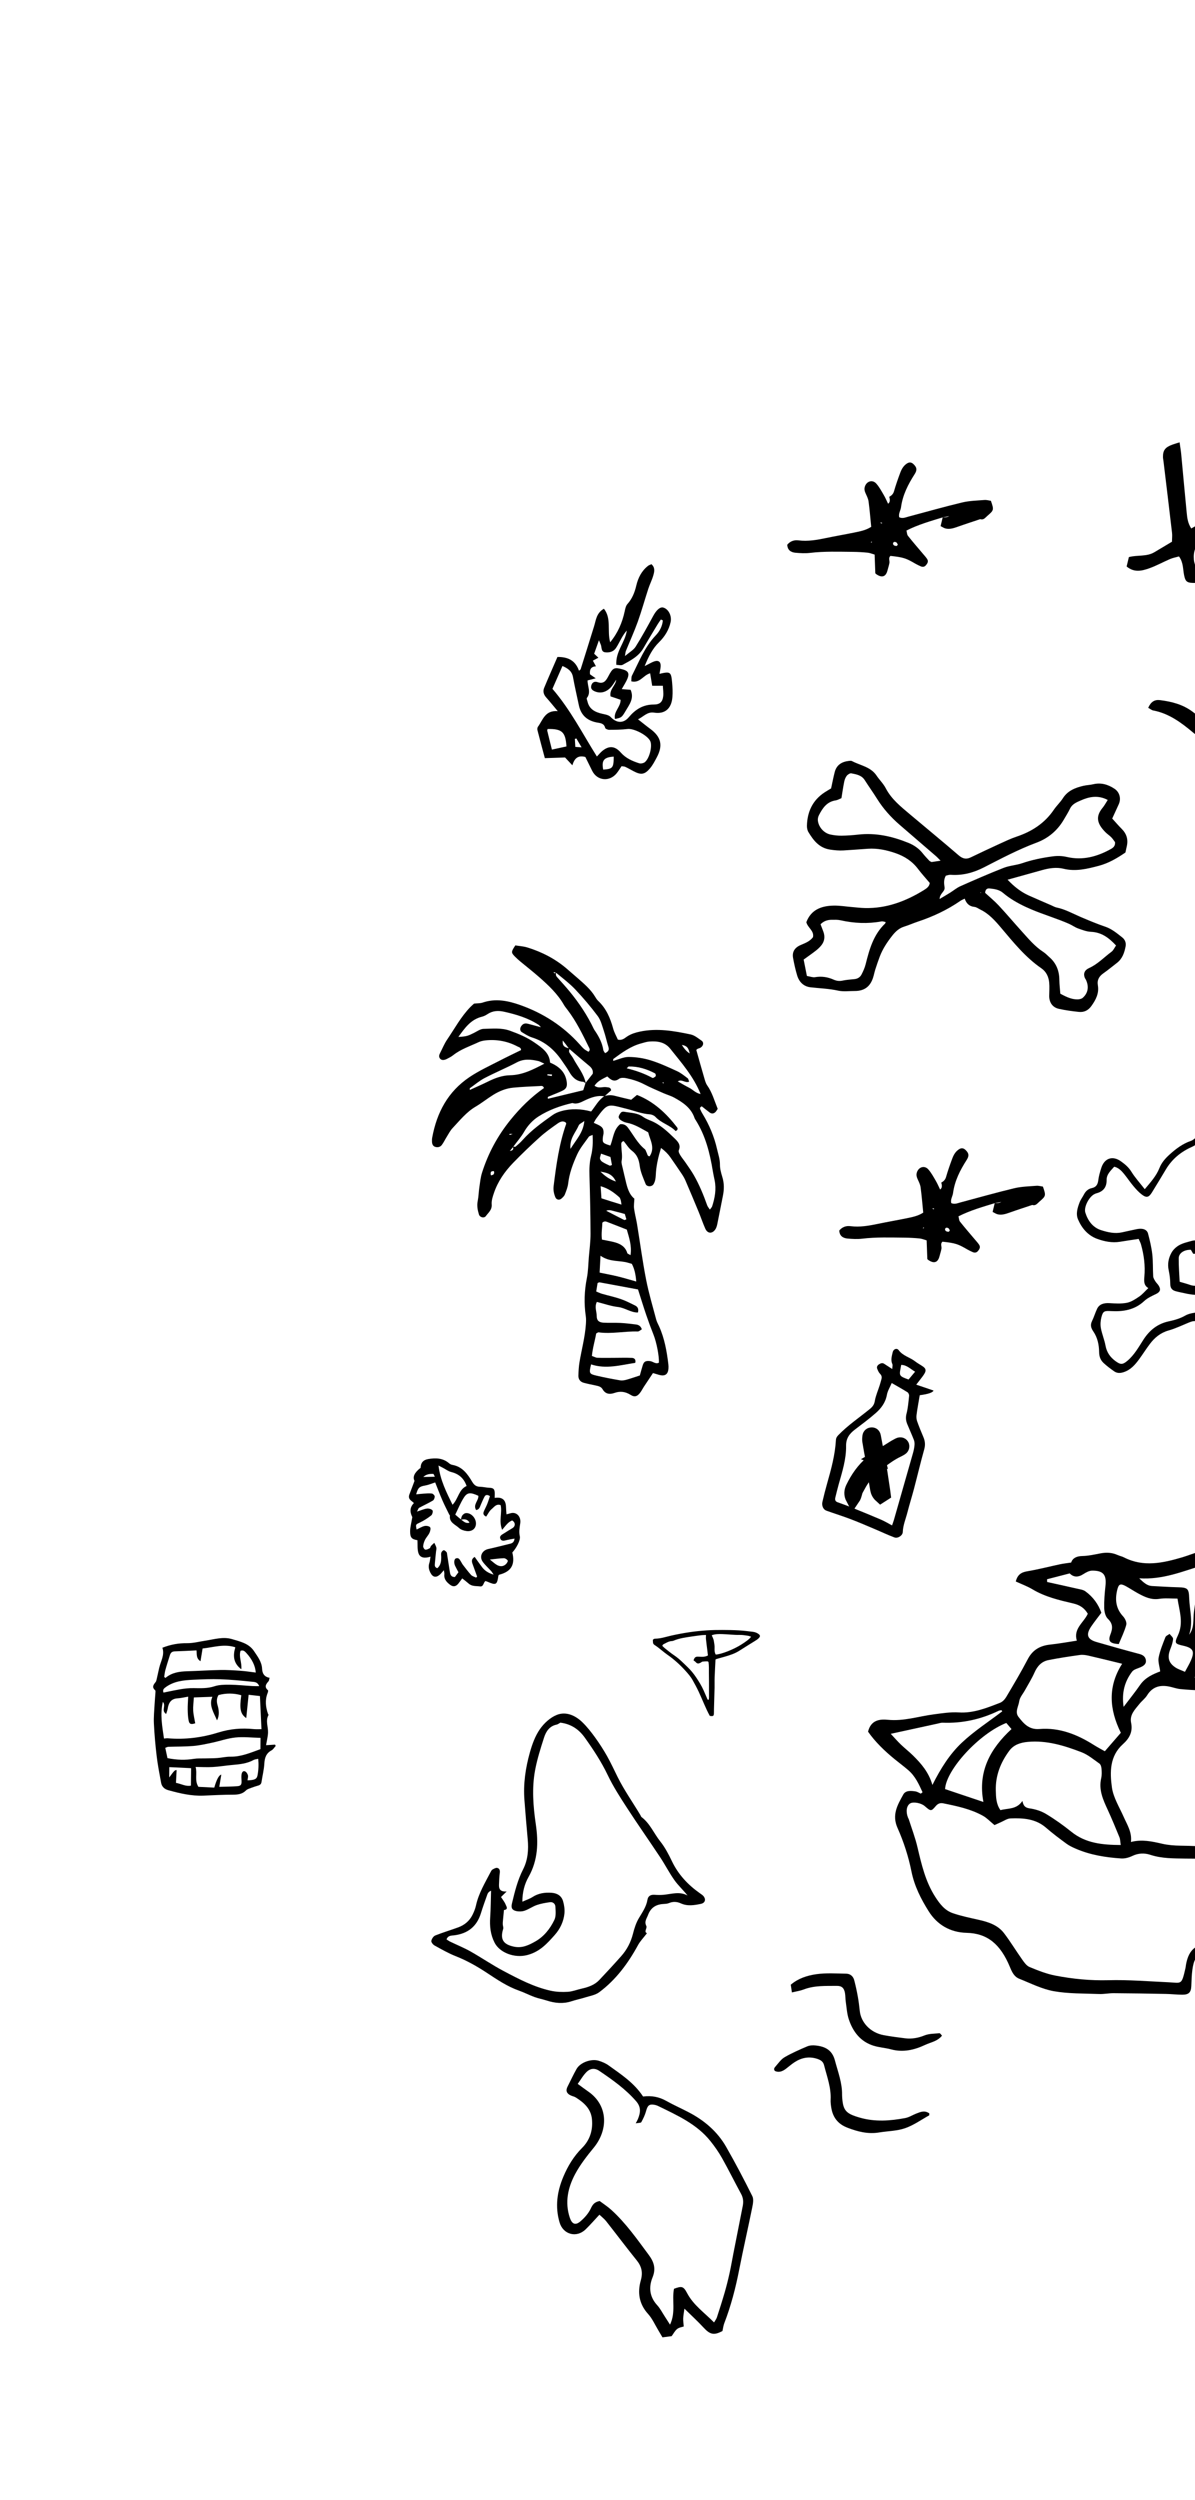 <svg width="504" height="1054" viewBox="0 0 504 1054" fill="none" xmlns="http://www.w3.org/2000/svg">
<path d="M275.418 578.832C273.999 580.96 272.767 582.791 271.553 584.646C271.058 585.396 270.663 586.206 270.142 586.931C268.893 588.688 267.729 589.177 265.956 588.061C263.726 586.67 261.601 586.387 259.16 587.242C257.168 587.94 255.34 587.775 254.128 585.665C253.468 584.514 252.227 584.317 251.048 584.063C249.445 583.717 247.823 583.399 246.235 582.981C244.766 582.594 243.926 581.52 243.947 580.034C243.982 578.105 244.093 576.152 244.411 574.251C245.292 568.962 246.716 563.771 247.092 558.397C247.177 557.233 247.231 556.032 247.061 554.884C246.265 549.516 246.453 544.215 247.504 538.881C248.084 535.979 248.107 532.966 248.347 530C248.621 526.728 249.076 523.458 249.064 520.192C249.038 512.021 248.857 503.848 248.612 495.688C248.522 492.834 248.614 490.024 249.303 487.253C249.996 484.475 250.095 481.668 249.942 478.466C249.247 478.788 248.59 478.875 248.333 479.251C246.625 481.676 244.657 484.004 243.437 486.664C241.663 490.551 240.136 494.574 239.635 498.919C239.448 500.512 238.815 502.074 238.223 503.591C237.968 504.242 237.368 504.794 236.825 505.279C235.927 506.099 234.681 505.84 234.235 504.771C233.593 503.239 233.295 501.68 233.504 499.973C234.607 491.112 235.812 482.276 238.799 473.796C238.838 473.68 238.731 473.515 238.662 473.286C237.376 472.283 236.11 472.996 235.082 473.72C232.526 475.523 229.954 477.346 227.634 479.444C223.775 482.933 220.008 486.532 216.39 490.275C212.858 493.944 209.951 498.1 208.312 502.986C207.793 504.518 207.242 506.194 207.377 507.75C207.583 510.061 205.978 511.216 204.9 512.696C204.174 513.694 202.381 513.249 201.999 512.013C201.43 510.163 201.075 508.292 201.483 506.302C201.865 504.414 201.881 502.463 202.168 500.551C202.47 498.491 202.675 496.389 203.292 494.418C205.876 486.238 209.86 478.851 215.294 472.136C219.441 467.01 224.042 462.476 229.415 458.709C229.046 457.537 228.179 457.836 227.576 457.863C223.85 458.042 220.116 458.192 216.407 458.548C213.392 458.839 210.602 459.988 208.044 461.567C205.515 463.139 203.17 465.03 200.61 466.54C196.679 468.847 193.928 472.369 190.884 475.585C189.88 476.644 189.199 478.018 188.413 479.271C187.702 480.403 187.135 481.644 186.337 482.704C185.663 483.6 184.575 483.841 183.507 483.487C182.535 483.158 182.24 482.277 182.195 481.343C182.164 480.749 182.179 480.145 182.29 479.564C184.242 469.034 188.879 460.228 198.05 454.067C202.047 451.388 206.374 449.413 210.611 447.219C213.637 445.653 216.709 444.205 219.746 442.711C219.792 441.637 218.888 441.51 218.304 441.201C214.109 438.981 209.623 438.129 204.903 438.598C203.877 438.705 202.807 438.917 201.878 439.349C198.246 441.053 194.373 442.298 191.154 444.837C190.343 445.481 189.395 445.966 188.471 446.434C187.164 447.09 186.17 447.002 185.611 446.314C184.912 445.459 185.258 444.641 185.671 443.828C186.627 441.972 187.406 440.005 188.571 438.297C191.739 433.646 194.409 428.637 198.374 424.557C198.889 424.027 199.458 423.542 199.934 423.103C201.246 422.964 202.493 423.043 203.592 422.669C209.018 420.826 214.248 421.896 219.375 423.702C229.119 427.143 237.569 432.6 244.502 440.323C245.094 440.988 245.676 441.683 246.351 442.255C246.905 442.726 247.589 443.044 248.185 443.417C249.129 442.664 248.596 441.952 248.295 441.343C245.662 435.987 243.052 430.613 239.417 425.828C238.877 425.112 238.285 424.422 237.84 423.653C235.206 419.036 231.393 415.46 227.472 412.002C224.895 409.729 222.184 407.625 219.545 405.435C218.739 404.767 217.951 404.07 217.222 403.326C215.509 401.577 215.531 401.31 217.346 398.569C218.968 398.836 220.769 398.931 222.444 399.448C228.636 401.358 234.31 404.295 239.238 408.566C240.701 409.834 242.177 411.09 243.634 412.374C246.324 414.745 249.089 417.047 250.971 420.174C251.357 420.812 251.764 421.465 252.298 421.972C255.687 425.172 257.398 429.237 258.606 433.62C259.067 435.305 259.965 436.871 260.585 438.291C262.51 438.729 263.494 437.603 264.568 436.921C266.248 435.85 268.043 435.3 269.969 434.898C277.187 433.379 284.259 434.626 291.278 436.105C292.933 436.451 294.44 437.718 295.894 438.734C296.952 439.47 296.696 440.886 295.474 441.673C295.11 441.91 294.633 441.971 294.23 442.17C293.993 442.287 293.816 442.527 293.672 442.65C294.775 446.552 295.841 450.415 296.97 454.265C297.308 455.401 297.596 456.632 298.265 457.58C300.369 460.559 301.292 464.031 302.697 467.476C302.38 467.927 302.123 468.458 301.724 468.846C300.997 469.544 300.139 469.639 299.302 469.012C298.136 468.136 297.001 467.219 295.969 466.406C294.815 466.968 295.294 467.559 295.498 468.049C295.725 468.598 296.03 469.122 296.339 469.63C299.153 474.249 301.216 479.154 302.424 484.448C302.917 486.623 303.663 488.687 303.645 490.999C303.63 492.744 304.14 494.54 304.656 496.242C305.468 498.895 305.429 501.5 304.886 504.165C304.083 508.108 303.355 512.058 302.537 515.995C302.363 516.837 302.104 517.754 301.609 518.427C300.259 520.252 298.374 520.051 297.453 517.971C296.422 515.656 295.624 513.239 294.655 510.894C292.829 506.481 290.983 502.079 289.096 497.696C288.688 496.743 288.146 495.829 287.57 494.965C286.001 492.613 284.39 490.282 282.777 487.958C281.758 486.497 280.519 485.253 278.796 483.965C277.717 487.453 276.953 490.696 276.668 494.05C276.581 495.093 276.576 496.147 276.394 497.167C276.27 497.889 276.012 498.625 275.63 499.243C274.901 500.429 272.791 500.409 272.297 499.151C271.321 496.675 270.152 494.158 269.818 491.564C269.472 488.855 268.715 486.796 266.484 485.104C265.108 484.062 264.18 482.434 263.042 481.07C261.734 481.374 262.046 482.484 262.066 483.237C262.111 485.287 262.571 487.305 262.181 489.396C262.001 490.357 262.404 491.454 262.626 492.474C263.005 494.224 263.451 495.955 263.85 497.695C264.52 500.618 265.283 503.494 267.553 505.354C267.486 506.919 267.257 508.232 267.424 509.49C267.716 511.7 268.309 513.859 268.673 516.059C269.948 523.847 270.983 531.683 272.49 539.421C273.596 545.117 275.28 550.709 276.765 556.328C277.031 557.32 277.568 558.249 277.994 559.2C280.286 564.294 281.236 569.715 281.89 575.198C281.957 575.787 281.975 576.394 281.928 576.988C281.735 579.437 280.45 580.306 278.008 579.641C277.301 579.444 276.601 579.224 275.392 578.857M216.147 478.047C215.771 478.04 215.395 478.007 215.024 478.036C214.918 478.043 214.827 478.209 214.727 478.304C214.891 478.351 215.084 478.468 215.226 478.43C215.577 478.334 215.902 478.162 216.217 478.019C216.14 477.916 216.03 477.81 216.007 477.699C215.992 477.617 216.111 477.52 216.168 477.428C216.159 477.631 216.148 477.842 216.147 478.047ZM237.273 438.525C236.932 438.59 236.587 438.644 237.144 438.55C236.654 438.727 237.007 438.598 237.368 438.471C237.098 440.715 237.752 441.528 240.205 442.008C240.151 442.548 239.88 443.194 240.082 443.614C240.521 444.527 241.28 445.282 241.758 446.183C243.583 449.659 246.29 452.689 247.045 456.704C246.665 456.481 246.298 456.09 245.912 456.062C243.051 455.873 241.383 454.167 240.059 451.829C239.182 450.279 238.101 448.848 237.105 447.369C233.952 442.661 229.912 439.119 224.386 437.375C222.855 436.89 221.447 435.966 220.057 435.118C219.273 434.637 219.224 433.565 219.756 432.732C220.503 431.569 221.359 431.25 222.819 431.642C224.682 432.136 226.54 432.646 228.41 433.143L229.009 433.483C228.762 433.399 228.523 433.318 228.284 433.237C227.896 432.831 227.577 432.328 227.119 432.027C222.662 429.134 217.657 427.652 212.543 426.519C210.157 425.993 207.81 426.09 205.657 427.515C204.924 428.004 204.09 428.434 203.236 428.642C198.539 429.805 196.045 433.38 193.318 437.16C196.7 436.958 197.298 436.766 199.89 435.465C201.218 434.799 202.595 433.781 203.963 433.756C207.671 433.682 211.429 433.231 215.074 434.536C218.74 435.855 222.332 437.365 225.52 439.587C228.556 441.698 231.747 443.836 231.991 447.961C235.805 449.606 238.464 451.967 239.028 456.115C239.272 457.957 238.915 458.986 237.281 459.797C235.551 460.661 233.703 461.288 231.938 462.08C231.522 462.265 230.664 462.36 231.147 463.219C236.217 461.994 241.239 460.787 245.974 459.637C246.355 458.487 246.663 457.553 246.94 456.583C247.928 455.321 248.915 454.059 249.99 452.69C250.235 451.382 249.691 450.322 248.543 449.367C245.663 447 242.876 444.536 240.019 442.125C239.12 440.919 238.216 439.703 237.268 438.54M234.516 410.107C234.262 410.02 234.007 409.934 233.752 409.873C233.657 409.85 233.541 409.913 233.43 409.936C233.597 410.078 233.768 410.334 233.928 410.319C234.175 410.3 234.405 410.104 234.638 409.976C234.261 410.733 234.426 411.364 234.987 411.992C236.772 413.987 238.579 415.965 240.278 418.034C244.269 422.889 247.74 428.083 250.433 433.768C250.624 434.168 250.906 434.529 251.152 434.896C252.736 437.278 254.003 439.785 254.449 442.657C254.527 443.138 254.95 443.565 255.203 444.011C256.505 443.371 257.028 442.69 256.621 441.402C255.902 439.133 255.413 436.795 254.655 434.538C253.95 432.428 253.394 430.111 252.113 428.381C249.178 424.45 245.989 420.683 242.611 417.117C240.165 414.537 237.271 412.388 234.524 410.084M216.302 483.43C216.711 483.414 217.262 483.567 217.513 483.36C218.534 482.504 219.538 481.6 220.426 480.605C224.123 476.451 228.622 473.255 233.103 470.062C234.168 469.308 235.466 468.778 236.738 468.428C240.937 467.259 245.172 467.459 249.323 468.591C251.154 466.285 252.456 463.714 254.887 462.126C256.34 461.649 257.783 461.58 259.283 461.977C261.581 462.585 263.911 463.1 266.212 463.648C267.075 462.928 267.846 462.279 268.65 461.608C275.8 464.427 281.039 469.404 285.551 475.26C285.914 475.735 285.984 476.368 284.951 476.85C282.602 474.337 278.924 473.537 276.447 470.869C275.898 470.279 274.9 469.847 274.084 469.793C270.609 469.559 267.423 468.247 264.116 467.418C256.347 465.488 256.414 464.781 251.407 471.658C251.067 472.127 250.825 472.663 250.428 473.378C251.086 473.67 251.587 473.891 252.086 474.12C254.102 475.053 254.652 475.866 254.549 477.822C254.526 478.269 254.364 478.695 254.308 479.139C253.985 481.742 254.162 481.957 257.422 482.95C258.662 479.877 258.729 476.201 261.545 473.962C263.009 473.78 263.998 474.313 264.785 475.344C267.113 478.425 268.84 481.963 271.933 484.462C272.352 484.801 272.475 485.504 272.761 486.03C273.06 486.595 273.018 487.482 273.991 487.477C276.419 483.82 274.137 480.6 273.381 477.374C270.32 475.693 267.561 473.907 264.245 473.307C263.385 473.153 262.537 472.711 261.797 472.228C261.368 471.945 260.871 471.279 260.93 470.853C261.018 470.187 261.476 469.519 261.93 468.994C262.157 468.728 262.766 468.608 263.155 468.68C265.907 469.218 268.818 469.081 271.263 470.88C272.213 471.579 273.363 472.021 274.466 472.472C278.44 474.102 281.485 476.997 284.479 479.892C285.793 481.17 287.312 482.629 286.279 484.965C286.058 485.465 286.533 486.399 286.904 487.005C287.602 488.143 288.484 489.172 289.241 490.287C290.406 492.004 291.633 493.69 292.658 495.488C294.959 499.513 296.711 503.789 298.261 508.151C298.472 508.746 298.939 509.247 299.397 509.952C299.871 509.289 300.228 508.972 300.356 508.569C301.51 504.987 302.175 501.35 301.396 497.583C301.128 496.265 300.833 494.955 300.619 493.629C299.393 486.081 297.541 478.75 293.391 472.184C293.227 471.931 293.045 471.681 292.949 471.407C291.509 467.1 288.044 464.758 284.332 462.736C282.901 461.959 281.287 461.515 279.783 460.85C277.06 459.644 274.301 458.494 271.661 457.118C269.247 455.862 266.692 455.073 264.069 454.536C263.119 454.343 261.785 454.294 261.103 454.809C258.988 456.401 257.543 455.156 256.14 453.813C253.994 454.914 251.991 455.771 250.743 457.726C252.494 459.083 254.189 458.07 255.762 458.329C256.601 458.467 257.627 458.36 257.745 459.688C256.837 460.513 255.906 461.356 254.959 462.194C252.053 461.68 249.423 462.634 246.873 463.813C245.123 464.61 243.479 465.701 241.416 465.01C236.354 466.16 231.446 467.921 227.108 470.691C224.724 472.217 222.619 474.439 221.093 477.089C219.777 479.372 217.975 481.388 216.409 483.544C216.026 484.014 215.65 484.488 215.029 485.256C216.666 484.969 216.594 484.241 216.291 483.409M269.039 553.331C266.078 553.409 263.601 551.351 260.676 551.02C257.653 550.673 254.715 549.617 251.727 548.862C250.654 551.013 251.671 552.911 251.668 554.798C251.662 556.667 252.545 557.49 254.456 557.615C256.831 557.767 259.225 557.609 261.595 557.726C263.82 557.837 266.042 558.109 268.254 558.387C269.328 558.519 270.238 559.034 270.698 560.417C270.145 560.728 269.535 561.362 268.947 561.343C263.44 561.167 257.959 562.459 252.437 561.694C252.207 561.659 251.936 561.927 251.448 562.174C250.927 565.182 249.958 568.269 249.636 571.654C250.578 571.973 251.246 572.388 251.934 572.415C254.149 572.505 256.378 572.454 258.599 572.452C261.268 572.447 263.942 572.349 266.611 572.473C267.492 572.514 268.296 573.138 267.924 574.566C261.772 575.476 255.612 577.327 249.286 575.2C248.404 578.918 248.475 579.217 251.437 579.92C254.773 580.717 258.148 581.346 261.528 581.934C262.365 582.08 263.313 581.921 264.157 581.692C266.017 581.181 267.838 580.528 269.856 579.882C270.267 578.416 270.639 576.988 271.08 575.585C271.595 573.939 272.372 573.628 274.149 573.818C275.418 573.957 276.497 575.241 277.897 574.488C278.041 571.601 276.85 565.773 275.647 562.747C274.546 559.979 273.513 557.191 272.556 554.378C271.358 550.856 270.273 547.304 269.089 543.615C263.683 542.606 258.277 541.598 252.871 540.615C252.629 540.567 252.342 540.804 252.038 540.916C251.852 542.046 251.664 543.184 251.455 544.486C252.404 544.86 253.199 545.258 254.04 545.491C256.621 546.229 259.264 546.782 261.798 547.658C263.895 548.377 265.895 549.407 267.882 550.399C268.861 550.885 269.476 551.737 269.052 553.344M295.492 461.24C292.482 453.774 287.444 448.1 282.737 442.187C280.403 439.25 277.23 438.861 273.865 439.094C272.692 439.177 271.539 439.584 270.393 439.891C265.98 441.081 262.377 443.74 258.774 446.372C258.57 446.517 258.643 447.04 258.6 447.266C260.893 446.644 263.036 445.577 265.18 445.6C268.266 445.633 271.461 446.107 274.412 447.021C278.243 448.209 281.923 449.919 285.579 451.597C287.178 452.336 288.598 453.504 290.023 454.58C290.38 454.846 290.431 455.508 290.648 456.036C288.885 456.717 287.528 454.755 285.872 455.91C287.571 456.864 289.094 457.801 290.691 458.6C292.228 459.37 293.409 460.86 295.5 461.243M229.578 448.431C228.969 448.147 228.624 447.97 228.279 447.819C227.865 447.644 227.47 447.415 227.037 447.32C223.969 446.624 221.005 446.28 217.984 447.882C213.522 450.232 208.84 452.164 204.373 454.503C202.155 455.665 200.213 457.333 198.155 458.781C198.088 458.827 198.147 459.036 198.147 459.516C200.767 458.31 203.292 457.209 205.76 455.995C208.729 454.521 211.785 453.376 215.137 453.311C220.393 453.213 224.86 450.9 229.586 448.433M253.268 529.393C253.116 532.303 253.007 534.326 252.894 536.511C255.61 537.08 258.083 537.524 260.523 538.119C263.074 538.743 265.588 539.501 268.346 540.273C268.106 537.402 267.637 534.977 266.477 532.816C265.834 532.632 265.417 532.517 264.987 532.388C261.318 531.256 257.215 532.191 253.265 529.401M265.926 529.161C266.542 525.061 265.276 521.663 264.358 518.381C261.585 517.296 259.114 516.312 256.629 515.366C255.837 515.064 255.012 514.552 254.052 515.454C254.001 517.66 253.52 519.969 253.882 522.606C255.501 522.932 257.097 523.199 258.665 523.575C261.359 524.231 263.701 525.369 264.575 528.326C264.636 528.527 265.032 528.627 265.926 529.161ZM262.121 507.847C261.986 507.028 261.934 506.444 261.774 505.901C261.65 505.481 261.482 504.986 261.176 504.72C258.977 502.781 256.661 501.034 253.318 500.082C253.451 502.024 253.555 503.57 253.667 505.195C255.164 505.677 256.427 506.088 257.696 506.484C259.08 506.919 260.477 507.341 262.113 507.844M264.327 450.4C268.19 451.315 271.768 452.588 275.125 454.413C275.24 454.478 275.452 454.489 275.552 454.42C275.914 454.191 276.404 453.988 276.545 453.65C276.668 453.339 276.508 452.642 276.259 452.514C272.789 450.694 269.138 449.534 265.167 449.621C264.959 449.627 264.756 449.996 264.324 450.408M240.6 484.372C243.037 480.408 245.994 477.522 246.448 472.604C245.337 473.446 244.353 473.808 244.077 474.469C242.797 477.46 240.132 479.964 240.608 484.374M253.494 486.365C253.255 487.4 252.946 487.982 253.054 488.473C253.16 488.973 253.58 489.536 254.02 489.814C255.011 490.442 256.091 490.936 257.164 491.429C257.344 491.507 257.669 491.283 258.095 491.144C257.886 490.034 257.674 488.907 257.466 487.772C256.185 487.312 255.086 486.922 253.496 486.357M263.511 511.794C261.918 511.366 260.649 510.996 259.365 510.698C258.217 510.429 257.05 509.861 255.677 510.434C258.378 511.831 260.81 513.11 263.268 514.338C263.437 514.421 263.763 514.197 264.181 514.056C263.985 513.388 263.785 512.711 263.521 511.789M253.247 493.946C254.968 495.62 256.791 497.122 259.757 498.119C258.252 494.793 255.739 494.362 253.247 493.946ZM287.562 440.544C288.708 442.323 289.826 443.518 290.916 444.128C290.431 442.513 290.271 440.905 287.562 440.544ZM208.442 494.43C208.381 494.178 208.311 493.699 208.268 493.701C207.899 493.722 207.484 493.753 207.19 493.937C207.004 494.054 206.95 494.439 206.926 494.714C206.904 494.981 207.011 495.249 207.064 495.525C207.402 495.416 207.794 495.377 208.076 495.181C208.277 495.043 208.328 494.691 208.442 494.43ZM232.703 453.653C232.743 453.435 232.785 453.209 232.825 452.99C232.181 452.961 231.54 452.924 230.896 452.894C230.879 453.043 230.868 453.203 230.852 453.352L232.703 453.653ZM279.58 456.653C279.711 456.671 279.84 456.698 279.971 456.717C279.91 456.567 279.875 456.392 279.775 456.281C279.736 456.242 279.54 456.339 279.416 456.374C279.47 456.469 279.523 456.565 279.569 456.658" fill="black"/>
<path d="M424.928 370.847C427.862 373.928 430.664 376.081 433.957 377.557C437.109 378.965 440.287 380.324 443.459 381.7C444.178 382.012 444.879 382.434 445.631 382.592C449.225 383.325 452.378 385.131 455.701 386.549C459.16 388.022 462.631 389.49 466.19 390.697C468.975 391.641 471.099 393.477 473.316 395.208C474.497 396.132 475.013 397.501 474.726 399.005C474.219 401.676 473.369 404.182 471.085 405.94C469.212 407.372 467.402 408.903 465.472 410.247C463.62 411.531 462.63 413.049 463.033 415.407C463.606 418.755 462.191 421.497 460.286 424.14C458.928 426.028 457.183 426.824 455.034 426.61C452.22 426.325 449.406 425.924 446.648 425.329C443.925 424.746 442.486 422.637 442.512 419.842C442.527 417.965 442.685 416.068 442.503 414.201C442.254 411.788 441.297 409.659 439.18 408.204C432.485 403.596 427.449 397.328 422.276 391.208C419.734 388.202 417.136 385.245 413.495 383.477C412.655 383.066 411.827 382.416 410.953 382.333C408.795 382.116 407.577 380.898 406.864 378.851C406.171 379.208 405.583 379.426 405.078 379.769C399.502 383.623 393.449 386.452 387.022 388.581C385.13 389.211 383.304 390.047 381.365 390.642C379.278 391.273 377.734 392.651 376.28 394.507C374.116 397.256 372.268 400.074 371.034 403.314C370.371 405.069 369.766 406.853 369.19 408.637C368.807 409.827 368.585 411.081 368.193 412.267C366.944 416.036 364.442 417.807 360.478 417.793C358.133 417.784 355.705 418.135 353.467 417.638C349.612 416.787 345.73 416.675 341.853 416.233C338.911 415.896 337.02 413.974 336.195 411.2C335.474 408.802 334.935 406.329 334.483 403.857C334.022 401.295 335.165 399.47 337.768 398.373C339.658 397.577 341.58 396.861 342.885 395.101C343.457 392.384 340.635 391.146 340.081 388.775C342.087 383.458 346.483 381.882 351.656 381.792C354.156 381.747 356.67 382.173 359.171 382.38C361.05 382.532 362.935 382.783 364.815 382.819C373.942 383.031 382.074 379.937 389.706 375.227C390.918 374.484 392.053 373.597 392.113 372.22C390.382 370.169 388.689 368.323 387.188 366.34C384.729 363.061 381.432 360.963 377.67 359.668C373.942 358.385 370.09 357.555 366.09 357.819C362.646 358.049 359.201 358.336 355.747 358.534C353.875 358.646 352.034 358.468 350.149 358.188C345.538 357.508 343.104 354.354 340.96 350.804C340.499 350.046 340.304 348.99 340.329 348.086C340.49 342.232 342.706 337.413 347.709 334.103C348.622 333.5 349.58 332.961 350.522 332.388C351.037 330.04 351.464 327.72 352.06 325.448C352.842 322.482 355.023 321.145 357.933 320.802C358.399 320.746 358.951 320.662 359.322 320.856C362.866 322.736 367.202 323.255 369.688 326.97C370.911 328.801 372.571 330.373 373.567 332.302C375.967 336.929 379.909 340.041 383.74 343.281C390.583 349.055 397.52 354.725 404.299 360.574C405.974 362.015 407.451 362.409 409.4 361.469C413.365 359.563 417.341 357.68 421.346 355.855C423.769 354.745 426.193 353.578 428.723 352.728C435.182 350.561 440.602 347.081 444.485 341.353C445.629 339.665 447.177 338.249 448.272 336.534C450.317 333.336 453.473 332.097 456.898 331.298C458.268 330.976 459.704 330.949 461.074 330.627C464.377 329.845 467.293 330.717 470.03 332.518C472.219 333.959 472.946 336.709 471.818 339.121C470.898 341.09 470.013 343.07 469.088 345.085C470.538 346.673 471.734 348.097 473.056 349.409C475.132 351.471 475.889 353.872 475.241 356.728C475.027 357.646 474.834 358.56 474.652 359.41C471.1 361.845 467.489 363.939 463.407 365.02C458.547 366.303 453.682 367.516 448.559 366.255C445.619 365.539 442.63 365.972 439.72 366.77C435.023 368.06 430.338 369.373 424.937 370.88M415.519 376.449C417.338 378.123 419.407 379.805 421.208 381.735C424.517 385.282 427.642 389 430.896 392.597C433.734 395.733 436.434 399.016 440.049 401.347C440.964 401.939 441.721 402.768 442.552 403.496C445.462 406.016 446.748 409.236 446.789 413.064C446.814 415.081 447.062 417.096 447.198 418.927C450.313 420.643 452.358 421.365 454.535 421.327C455.259 421.31 456.161 421.112 456.677 420.646C458.928 418.644 459.346 415.923 458.003 413.072C457.874 412.795 457.649 412.544 457.531 412.261C456.813 410.485 457.399 408.986 459.322 408.124C462.963 406.486 465.651 403.564 468.784 401.25C469.601 400.644 470.042 399.542 470.698 398.609C467.695 395.36 464.574 393.031 460.118 392.839C458.281 392.76 456.44 392.039 454.673 391.411C453.359 390.936 452.198 390.067 450.917 389.497C445.759 387.224 440.335 385.648 435.13 383.456C431.625 381.977 428.341 380.33 425.263 378.161C424.495 377.619 423.751 377.037 423.028 376.423C421.379 375.02 419.331 374.762 417.316 374.554C416.267 374.442 415.526 375.025 415.496 376.46M396.26 379.021C398.108 377.92 399.425 377.154 400.728 376.344C402.194 375.425 403.549 374.263 405.11 373.58C411.148 370.911 417.197 368.265 423.338 365.864C425.798 364.903 428.586 364.781 431.101 363.916C435.301 362.488 439.583 361.62 443.963 361.038C446.027 360.758 447.965 360.823 450.017 361.296C456.659 362.829 462.79 361.143 468.587 357.898C469.534 357.365 470.424 356.628 470.275 355.035C469.845 354.472 469.352 353.664 468.704 352.999C467.941 352.216 466.98 351.618 466.216 350.836C462.707 347.278 461.92 344.304 465.057 340.516C465.832 339.576 466.399 338.477 467.192 337.252C463.103 335.09 459.336 335.87 455.707 337.502C454.049 338.24 452.232 338.963 451.316 340.865C450.503 342.549 449.501 344.13 448.557 345.741C445.883 350.249 441.967 353.472 437.184 355.247C429.486 358.119 422.259 361.947 414.993 365.665C410.485 367.97 405.961 369.152 400.955 368.804C400.226 368.751 399.472 369.058 398.911 369.169C397.937 370.896 398.147 372.51 398.374 374.042C398.655 375.933 396.441 376.424 396.268 379.024M396.685 362.854C395.835 362.013 395.332 361.435 394.754 360.938C389.65 356.53 384.529 352.145 379.428 347.728C375.722 344.521 372.491 340.913 369.889 336.741C368.228 334.082 366.393 331.539 364.709 328.892C363.383 326.793 361.18 326.453 359.072 326.03C358.491 325.911 357.55 326.513 357.12 327.066C356.57 327.772 356.222 328.712 356.043 329.612C355.581 331.891 355.264 334.199 354.883 336.496C353.94 336.875 353.246 337.319 352.502 337.425C348.759 337.961 346.932 340.66 345.399 343.663C345.059 344.324 344.854 345.186 344.938 345.913C345.254 348.728 347.497 351.244 350.257 351.831C351.787 352.155 353.376 352.335 354.925 352.316C357.281 352.291 359.642 352.111 361.971 351.853C369.348 351.015 376.326 352.585 383.1 355.328C385.438 356.276 387.523 357.681 389.125 359.709C390.003 360.812 390.974 361.84 391.942 362.877C392.142 363.09 392.467 363.19 392.872 363.425C393.925 363.267 395.1 363.093 396.691 362.866M340.32 411.454C341.652 411.673 342.766 412.138 343.755 411.968C346.498 411.491 349.062 411.885 351.567 412.996C352.741 413.511 353.905 413.711 355.22 413.439C356.902 413.087 358.628 412.945 360.341 412.788C361.722 412.665 362.771 411.972 363.367 410.816C364.078 409.436 364.727 407.978 365.098 406.483C366.673 400.206 368.39 394.025 373.302 389.354C373.404 389.253 373.411 389.061 373.538 388.716C372.922 388.614 372.305 388.346 371.764 388.454C365.966 389.526 360.226 389.258 354.49 387.973C353.282 387.7 351.992 387.757 350.736 387.768C348.984 387.785 347.415 388.292 346.066 389.668C346.521 390.871 346.932 391.864 347.296 392.88C348.029 394.953 347.746 396.904 346.354 398.605C345.673 399.442 344.855 400.193 344 400.854C342.408 402.09 340.736 403.241 338.946 404.545C339.399 406.843 339.855 409.104 340.317 411.463M413.547 376.168L413.456 376.438L413.837 376.402L413.547 376.168Z" fill="black"/>
<path d="M557.114 513.666C555.991 517.481 555.146 520.608 554.159 523.688C553.154 526.818 554.698 529.258 556.221 531.657C556.864 532.669 557.997 532.338 558.883 531.799C563.084 529.277 567.218 529.929 571.173 532.246C573.625 533.678 575.896 535.412 578.221 537.051C579.3 537.814 579.832 538.89 580.178 540.209C580.971 543.223 580.589 544.148 577.445 545.226C577.793 545.741 578.058 546.262 578.436 546.685C579.75 548.128 579.977 549.736 579.553 551.623C579.275 552.844 579.407 554.159 579.326 555.436C579.278 556.213 579.308 557.029 579.09 557.772C577.98 561.512 575.766 562.758 571.905 561.937C568.868 561.293 565.864 560.989 563.079 562.88C562.237 563.456 561.508 563.232 560.679 562.599C557.563 560.216 554.543 557.65 551.17 555.69C548.149 553.928 544.727 552.882 541.422 551.489C540.014 553.167 540.276 555.172 539.642 556.874C539.301 557.779 539.15 558.76 538.731 559.627C537.444 562.287 536.021 564.878 534.744 567.542C533.532 570.08 531.578 571.493 528.825 571.852C527.163 572.072 525.5 572.46 523.853 572.435C522.012 572.412 520.08 572.29 518.368 571.687C515.228 570.577 512.212 569.101 509.156 567.747C508.437 567.424 507.753 567.034 507.062 566.663C505.172 565.648 504.46 564.069 504.807 561.975C505.059 560.427 505.312 558.879 505.578 557.291C503.869 556.61 502.624 557.072 501.347 557.592C498.529 558.746 495.771 560.091 492.863 560.908C489.427 561.876 486.957 563.942 484.909 566.673C483.377 568.716 482.007 570.883 480.502 572.948C478.747 575.347 476.847 577.572 473.816 578.518C472.38 578.973 471.069 578.959 469.881 578.114C468.351 577.04 466.839 575.914 465.466 574.644C464.158 573.418 463.588 571.988 463.561 569.96C463.528 566.978 462.892 563.904 461.122 561.331C460.144 559.899 459.75 558.62 460.56 556.966C461.377 555.293 461.902 553.475 462.699 551.794C463.612 549.869 465.46 549.237 467.949 549.389C470.384 549.534 472.913 549.699 475.27 549.239C477.102 548.885 478.851 547.709 480.453 546.63C481.809 545.706 482.903 544.387 484.313 543.039C482.399 541.925 482.476 540.125 482.645 538.255C483.067 533.6 482.478 529.045 481.204 524.576C480.99 523.834 480.589 523.142 480.227 522.305C477.558 522.716 474.948 523.09 472.354 523.515C469.039 524.058 465.806 523.393 462.765 522.294C458.866 520.881 456.262 517.821 454.668 514.094C453.658 511.721 454.445 509.232 455.316 506.93C455.764 505.744 456.57 504.702 457.161 503.563C457.891 502.178 458.935 501.205 460.496 500.883C462.329 500.495 462.997 499.327 463.217 497.541C463.433 495.8 463.941 494.067 464.476 492.388C465.785 488.261 469.228 487.069 472.778 489.611C474.43 490.795 475.982 492.07 477.135 493.924C478.708 496.476 480.768 498.728 482.807 501.347C485.274 498.418 487.662 495.791 488.973 492.493C489.922 490.093 491.521 488.321 493.35 486.673C495.998 484.281 498.825 482.166 502.265 480.985C502.806 480.794 503.321 480.447 503.767 480.065C509.58 475.197 516.203 474.096 523.446 475.746C523.921 475.851 524.41 475.982 524.847 476.199C529.932 478.762 534.98 481.369 540.075 483.902C542.718 485.206 545.382 486.449 548.107 487.577C549.52 488.158 550.981 488.2 552.129 486.786C553.801 484.733 555.448 482.649 557.258 480.722C558.587 479.312 560.105 478.046 561.677 476.889C562.236 476.478 563.225 476.337 563.931 476.496C566.977 477.212 569.774 478.33 570.758 481.783C571.162 483.201 572.133 484.585 572.099 485.957C572.01 488.728 573.667 489.494 575.748 490.415C578.985 491.841 580.524 494.393 580.058 497.91C579.055 505.418 572.6 512.213 565.065 513.129C562.366 513.461 559.642 513.502 557.158 513.669M577.155 540.863C576.731 540.141 576.497 539.46 576.027 539.006C573.151 536.182 569.737 534.243 565.835 533.339C564.668 533.069 563.301 533.354 562.087 533.657C560.76 533.99 559.534 534.697 558.231 535.128C556.329 535.754 554.813 535.376 553.884 533.666C551.757 529.735 549.831 525.782 551.893 521.071C552.976 518.58 553.852 515.962 553.585 513.07C553.453 511.653 554.41 510.435 556.045 510.229C558.38 509.932 560.719 509.523 563.073 509.471C567.384 509.367 570.771 507.305 573.993 504.791C576.244 503.036 576.248 500.316 576.902 497.884C577.439 495.899 576.665 494.367 575.006 493.339C573.841 492.627 572.571 492.06 571.296 491.537C569.557 490.812 568.727 489.748 568.761 487.706C568.797 485.995 568.27 484.239 567.769 482.572C567.228 480.722 565.804 479.468 563.94 479.346C561.862 479.22 560.324 480.445 559.089 482.182C557.553 484.337 555.884 486.414 554.084 488.345C551.281 491.33 548.858 491.518 545.448 489.432C544.283 488.719 543.012 488.152 541.762 487.592C538.712 486.218 535.61 484.929 532.588 483.507C529.487 482.048 526.535 480.185 523.348 478.98C516.961 476.576 510.98 477.724 505.501 481.742C504.639 482.379 503.756 483.044 502.782 483.474C498.156 485.512 494.404 488.55 491.78 492.911C489.82 496.183 487.864 499.444 485.857 502.687C484.528 504.834 483.552 505.104 481.576 503.606C480.256 502.615 479.121 501.345 478.054 500.076C476.653 498.422 475.453 496.609 474.086 494.92C472.972 493.556 471.736 492.286 469.927 491.866C468.451 493.543 466.701 495.059 466.73 497.417C466.775 500.562 465.295 502.351 462.353 503.101C462.067 503.174 461.795 503.308 461.533 503.446C459.254 504.613 457.024 508.95 457.75 511.226C458.829 514.665 460.904 517.512 464.417 518.624C467.201 519.511 470.143 520.202 473.152 519.555C475.267 519.104 477.376 518.605 479.494 518.178C481.939 517.691 483.742 518.325 484.202 520.08C484.949 522.93 485.644 525.831 485.982 528.747C486.333 531.827 486.185 534.974 486.369 538.077C486.41 538.793 486.868 539.516 487.262 540.16C487.67 540.831 488.295 541.361 488.703 542.032C489.72 543.681 489.26 544.705 487.574 545.528C485.838 546.369 483.969 547.198 482.586 548.499C478.569 552.252 473.749 553.022 468.604 552.741C465.776 552.587 465.205 552.7 464.532 555.319C464.148 556.788 464.041 558.441 464.308 559.927C464.764 562.429 465.805 564.812 466.261 567.315C466.777 570.109 468.19 572.131 470.416 573.793C472.592 575.404 473.496 575.381 475.532 573.656C478.449 571.174 480.242 567.892 482.269 564.757C484.82 560.813 488.203 558.058 492.967 557.054C495.347 556.556 497.79 555.842 499.865 554.64C501.936 553.448 504.177 553.527 506.306 552.967C507.936 552.544 509.331 554.049 509.291 555.805C509.258 557.076 508.962 558.348 508.793 559.617C508.355 562.951 508.833 563.714 511.945 564.939C514.406 565.909 516.816 566.998 519.29 567.928C520.287 568.3 521.41 568.567 522.467 568.529C524.532 568.458 526.619 568.292 528.625 567.86C529.689 567.631 531.031 566.986 531.517 566.119C533.659 562.377 536.164 558.802 537.215 554.497C537.701 552.496 538.401 550.533 539.134 548.604C539.544 547.529 540.366 546.708 541.681 547.312C546.225 549.397 551.062 550.889 555.122 554.001C557.443 555.786 559.983 557.294 561.878 558.56C564.58 558.251 566.716 557.773 568.838 557.835C571.049 557.904 573.254 558.492 575.273 558.825C576.456 557.412 576.836 556.191 576.633 554.716C576.479 553.563 576.424 552.32 576.657 551.197C577.11 549.025 576.31 547.336 575.017 545.764C573.272 543.652 573.391 542.967 575.796 541.593C576.205 541.358 576.62 541.136 577.162 540.843" fill="black"/>
<path d="M500.408 545.376C498.467 544.945 497.107 544.711 495.794 544.334C494.325 543.915 493.572 543.025 493.571 541.323C493.564 539.37 493.302 537.399 492.898 535.481C492.344 532.832 492.839 530.335 494.097 528.096C494.827 526.812 496.076 525.636 497.371 524.93C498.975 524.045 500.849 523.636 502.641 523.133C503.267 522.959 504.355 522.829 504.618 523.156C506.029 524.95 508.016 524.308 509.753 524.602C514.118 525.311 516.47 527.605 516.784 531.931C516.847 532.882 516.315 533.95 515.839 534.854C515.159 536.155 514.379 537.421 513.476 538.578C511.917 540.568 510.381 542.622 508.552 544.338C507.088 545.713 505.038 546.039 502.998 545.801C501.928 545.676 500.866 545.464 500.405 545.386M497.533 540.375C499.378 540.921 500.609 541.237 501.803 541.664C504.454 542.608 506.788 541.88 508.459 539.86C510.202 537.763 511.655 535.386 512.985 533.002C513.951 531.254 513.048 529.269 511.242 528.407C508.887 527.291 506.555 527.011 504.227 528.491C504.023 528.625 503.667 528.539 503.228 528.56C502.912 528.022 502.582 527.456 502.252 526.891C499.463 526.819 497.16 528.261 497.132 530.452C497.088 533.76 497.383 537.07 497.533 540.375Z" fill="black"/>
<path d="M113.701 707.337C113.476 708.143 113.477 708.542 113.284 708.767C112.206 709.974 111.328 711.131 113.003 712.573C113.177 712.719 113.023 713.375 112.878 713.743C111.698 716.71 112.032 719.647 113.04 722.569C113.094 722.724 113.302 722.911 113.267 722.986C111.889 725.449 113.14 727.969 113.043 730.459C112.979 732.164 112.523 733.853 112.217 735.758C113.647 735.661 114.818 735.583 115.999 735.507C116.091 735.694 116.194 735.874 116.286 736.061C115.705 736.688 115.244 737.532 114.53 737.92C112.24 739.153 111.623 741.059 111.485 743.525C111.342 746.096 110.681 748.647 110.304 751.217C110.175 752.114 109.693 752.533 108.896 752.767C107.926 753.05 106.963 753.345 106.014 753.712C105.234 754.01 104.328 754.246 103.771 754.804C102.261 756.311 100.513 756.601 98.473 756.608C94.27 756.61 90.061 756.833 85.867 757.012C80.749 757.227 75.844 756.068 70.974 754.719C69.413 754.286 68.259 753.284 67.956 751.629C67.275 747.914 66.538 744.191 66.09 740.449C65.54 735.857 65.134 731.246 64.905 726.628C64.77 723.962 65.054 721.264 65.196 718.585C65.279 716.993 65.441 715.399 65.545 713.804C65.571 713.385 65.661 712.776 65.435 712.583C63.948 711.302 64.709 710.26 65.633 709.137C65.931 708.773 66.007 708.206 66.123 707.722C66.467 706.247 66.786 704.764 67.113 703.283C67.753 700.395 69.539 697.731 68.491 694.668C72.064 693.26 75.376 692.704 78.895 692.743C81.467 692.77 84.04 692.08 86.607 691.689C90.342 691.121 94.1 689.911 97.845 691.026C101.255 692.046 104.962 692.817 107.139 696.098C108.653 698.387 110.408 700.593 110.542 703.549C110.628 705.47 111.442 706.959 113.719 707.343M101.778 714.686C98.63 713.784 95.39 713.753 92.157 714.617C91.319 716.001 91.309 717.376 91.775 718.95C92.377 721.008 92.613 723.174 91.527 725.29C90.175 722.008 87.959 718.928 89.585 715.336C87.033 715.422 84.565 715.517 81.766 715.616C81.658 717.51 81.384 719.348 81.479 721.156C81.578 722.955 82.042 724.733 82.338 726.522C80.542 727.097 79.869 726.907 79.557 725.365C79.248 723.815 79.187 722.193 79.163 720.603C79.139 718.956 79.284 717.297 79.368 715.278C77.721 715.554 76.348 715.913 74.964 715.988C72.118 716.139 71.104 717.9 70.719 720.38C70.614 721.063 70.335 721.715 70.078 722.588C67.859 721.176 70.162 719.105 68.686 717.478C67.44 722.927 68.441 727.904 69.159 732.941C69.813 732.9 70.313 732.798 70.804 732.839C78.115 733.454 85.237 732.54 92.225 730.359C97.03 728.863 101.946 728.444 106.954 728.958C107.996 729.059 109.049 728.989 110.278 728.998C110.056 724.187 109.84 719.699 109.629 715.028C107.982 714.848 106.431 714.672 104.86 714.498C104.508 717.882 104.196 721.007 103.856 724.327C101.363 722.58 100.964 720.465 101.761 714.68M69.254 706.959C69.427 707.105 69.601 707.251 69.771 707.406C72.477 705.092 75.696 704.67 79.027 704.576C83.651 704.446 88.261 704.127 92.888 704.046C95.739 703.993 98.606 704.179 101.45 704.377C103.583 704.527 105.699 704.866 107.863 705.125C107.709 702.346 106.299 699.491 103.938 696.924C103.308 696.235 102.696 695.523 101.467 695.941C100.609 698.415 102.093 700.908 101.779 703.751C98.386 701.165 98.19 698.051 99.249 694.471C94.439 692.918 90.008 694.511 85.443 694.982C85.125 696.892 84.861 698.501 84.564 700.35C82.638 699.164 83.071 697.341 82.882 695.782C79.667 695.934 76.649 696.105 73.63 696.197C72.493 696.229 71.955 696.842 71.648 697.806C70.998 699.895 70.319 701.983 69.739 704.096C69.481 705.028 69.409 706.012 69.251 706.968M109.873 732.654C106.165 732.572 102.698 732.153 99.299 732.504C95.981 732.845 92.747 734 89.454 734.698C86.83 735.254 84.191 735.854 81.534 736.078C78.028 736.374 74.489 736.31 70.966 736.425C70.661 736.438 70.355 736.626 69.705 736.852C70.035 738.4 70.35 739.874 70.636 741.204C74.622 742.012 78.208 742.082 81.832 741.496C83.309 741.26 84.846 741.364 86.363 741.325C88.127 741.273 89.885 741.296 91.647 741.166C93.496 741.036 95.335 740.563 97.168 740.593C101.594 740.676 105.525 738.982 109.84 737.417C109.85 735.955 109.858 734.415 109.879 732.666M92.48 753.306C95.314 753.218 97.737 753.225 100.141 753.031C101.607 752.916 101.95 752.305 101.882 750.817C101.84 749.91 101.749 748.976 101.875 748.088C101.981 747.347 102.389 746.428 103.312 746.77C103.872 746.979 104.396 747.778 104.562 748.407C104.739 749.059 104.464 749.839 104.388 750.579C107.358 750.461 108.284 750.076 108.598 748.523C109.045 746.259 109.129 743.949 108.907 741.486C108.092 741.686 107.473 741.709 106.986 741.971C104.18 743.523 101.095 743.806 97.984 744.081C95.225 744.32 92.491 744.8 89.733 744.951C87.326 745.096 84.906 744.935 82.497 744.914C83.293 747.717 81.945 750.549 83.681 753.301C85.816 753.414 88.126 753.527 90.368 753.638C91.355 750.194 92.343 748.366 93.334 748.152C93.073 749.752 92.821 751.296 92.495 753.291M109.307 710.854C108.636 709.054 107.276 709.088 106.242 708.99C101.816 708.537 97.372 708.108 92.924 707.948C89.155 707.816 85.374 707.98 81.598 708.155C77.398 708.352 73.229 708.743 69.684 711.442C68.885 712.054 68.591 712.576 68.958 713.583C69.45 713.478 69.851 713.381 70.256 713.305C74.037 712.568 77.744 711.623 81.69 711.689C84.558 711.73 87.516 711.879 90.412 710.92C92.435 710.247 94.731 710.23 96.907 710.25C100.089 710.281 103.278 710.634 106.456 710.819C107.322 710.87 108.194 710.845 109.298 710.851M74.216 751.626C76.567 752.074 78.346 753.239 80.522 752.803C80.555 750.243 80.579 747.767 80.603 745.437C77.558 745.287 74.577 745.15 71.407 744.997C71.398 746.314 71.386 747.581 71.368 749.35C73.495 746.452 73.744 746.206 74.493 746.257C74.406 747.974 74.316 749.699 74.213 751.634" fill="black"/>
<path d="M376.319 577.153C376.359 576.118 376.554 575.544 376.373 575.133C375.583 573.4 376.12 571.729 376.501 570.063C376.81 568.722 378.257 568.174 379.021 569.21C380.822 571.654 383.807 572.239 386.029 573.982C387.025 574.766 388.185 575.353 389.23 576.077C390.417 576.896 390.678 577.703 389.98 578.96C389.405 579.998 388.598 580.918 387.884 581.879C387.454 582.461 386.998 583.034 386.433 583.754L393.717 586.224C393.434 587.079 391.496 587.738 387.904 588.202C387.808 588.771 387.689 589.41 387.589 590.046C387.241 592.189 386.827 594.328 386.563 596.48C386.457 597.337 386.498 598.302 386.779 599.106C387.572 601.373 388.485 603.604 389.433 605.817C390.177 607.544 390.322 609.175 389.79 611.062C388.245 616.563 386.94 622.128 385.485 627.65C384.605 630.99 383.554 634.292 382.7 637.641C382.003 640.384 380.851 643.011 380.751 645.907C380.703 647.337 378.68 648.698 377.224 648.156C374.48 647.148 371.839 645.865 369.145 644.738C365.758 643.309 362.395 641.838 358.958 640.528C355.512 639.214 351.993 638.118 348.524 636.874C347.192 636.393 346.48 634.774 346.872 633.102C347.469 630.539 348.113 627.982 348.835 625.452C350.545 619.434 352.192 613.404 352.555 607.123C352.612 606.211 352.961 605.669 353.577 605.024C357.623 600.846 362.452 597.621 366.925 593.957C368.002 593.07 368.698 592.19 368.953 590.666C369.337 588.389 370.316 586.218 371.021 583.992C371.293 583.134 371.53 582.263 371.767 581.393C372.001 580.531 371.836 579.844 371.148 579.155C370.607 578.603 370.265 577.808 369.976 577.059C369.666 576.256 370.041 575.607 370.767 575.154C371.441 574.742 372.119 574.458 372.869 574.935C373.866 575.574 374.859 576.221 376.307 577.158L376.319 577.153ZM376.232 643.095C376.542 642.181 376.801 641.502 377.011 640.797C379.707 631.387 382.402 621.976 385.071 612.557C385.379 611.478 385.606 610.351 385.701 609.239C385.772 608.516 385.695 607.713 385.437 607.044C384.565 604.807 383.55 602.62 382.646 600.392C382.066 598.983 381.913 597.631 382.322 596.023C382.96 593.571 383.153 590.997 383.422 588.458C383.471 587.97 383.146 587.21 382.755 586.961C380.675 585.655 378.516 584.467 376.091 583.062C375.327 584.86 374.354 586.384 374.061 588.021C373.48 591.279 371.666 593.711 369.337 595.744C366.52 598.215 363.501 600.451 360.52 602.72C358.244 604.452 356.793 606.444 356.844 609.528C356.934 615.157 355.213 620.492 353.706 625.852C353.2 627.66 352.763 629.491 352.31 631.317C352.093 632.214 352.229 632.958 353.232 633.318C355.277 634.069 357.334 634.786 359.355 635.607C363.467 637.273 367.576 638.947 371.65 640.697C373.149 641.341 374.546 642.203 376.224 643.092L376.232 643.095ZM385.955 578.295C383.901 577.084 382.413 575.434 380.088 575.423C379.304 579.911 378.719 580.004 383.189 581.587C384.023 580.589 384.879 579.579 385.958 578.286L385.955 578.295Z" fill="black"/>
<path d="M370.202 614.55C370.505 614.372 370.732 614.245 370.942 614.112C373 612.821 375.059 611.53 377.123 610.25C377.627 609.936 378.166 609.662 378.69 609.374C378.883 609.265 379.075 609.127 379.282 609.061C379.689 608.947 380.12 608.937 380.385 609.357C380.604 609.684 380.467 610.287 380.059 610.547C379.595 610.855 379.091 611.111 378.59 611.359C375.945 612.636 373.554 614.28 371.24 616.067C370.803 616.413 370.65 616.75 370.734 617.302C371.311 621.068 371.864 624.846 372.429 628.618C372.488 628.987 372.527 629.359 372.588 629.836C372.241 630.058 371.883 630.286 371.498 630.534C370.636 629.757 370.204 628.854 370.021 627.792C369.508 624.697 368.974 621.606 368.43 618.403C367.206 619.124 366.372 620.18 365.513 621.169C364.627 622.179 363.845 623.282 363.122 624.415C362.41 625.513 361.843 626.698 361.187 627.834C360.527 628.979 360.578 630.403 359.717 631.654C358.874 630.048 359.029 628.645 359.702 627.263C361.675 623.216 364.167 619.558 367.669 616.67C368.156 616.263 368.193 615.868 368.085 615.298C367.593 612.686 367.121 610.071 366.699 607.454C366.603 606.849 366.679 606.195 366.755 605.571C366.818 605.068 367.165 604.788 367.694 604.802C368.273 604.814 368.422 605.204 368.509 605.69C368.984 608.296 369.476 610.908 369.969 613.52C370.025 613.84 370.114 614.152 370.211 614.553L370.202 614.55Z" fill="black" stroke="black" stroke-width="6.072" stroke-miterlimit="10"/>
<path d="M484.264 298.403C485.434 295.782 487.002 294.878 489.29 295.168C494.155 295.789 498.752 296.94 502.869 299.966C508.795 304.323 514.08 309.598 520.923 312.655C522.12 313.187 523.318 313.719 524.678 314.316C527.709 307.892 530.267 301.492 533.636 295.56C538.014 287.856 543.412 280.836 549.044 273.925C557.811 263.148 569.453 256.169 580.483 248.362C584.566 245.477 589.022 243.009 593.575 240.943C598.331 238.791 603.436 238.959 608.222 241.183C612.145 243.008 612.82 245.624 610.576 249.297C606.517 255.946 603.299 263.005 602.765 270.82C602.187 279.337 604.186 287.409 608.591 294.879C610.36 297.875 611.662 301.189 612.924 304.45C614.252 307.889 615.335 311.419 616.398 314.953C617.541 318.765 618.539 322.635 619.763 327.096C625.568 326.571 631.607 327.192 637.665 325.005C646.184 321.945 655.064 320.366 664.213 321.285C664.823 321.346 665.405 321.689 666.65 322.111C665.457 322.91 664.782 323.67 663.985 323.847C660.875 324.548 657.74 325.494 654.599 325.545C649.585 325.621 644.964 327.004 640.557 329.013C632.535 332.668 624.188 332.274 615.844 331.299C613.538 331.031 611.19 329.401 609.259 327.883C602.481 322.577 595.031 319.391 586.38 318.38C582.34 317.903 578.466 315.735 574.597 314.152C571.81 313.014 569.141 311.585 566.431 310.249C561.376 307.759 554.646 308.689 551.386 313.212C547.985 317.919 542.99 319.059 538.114 320.618C533.198 322.182 528.202 321.895 523.258 320.278C515.808 317.839 509.205 313.874 503.268 308.892C498.192 304.629 493.01 300.767 486.316 299.506C485.715 299.39 485.18 298.908 484.287 298.421M606.525 245.304C600.763 243.409 595.719 243.29 591.02 246.219C585.755 249.499 580.57 252.913 575.554 256.549C570.28 260.37 565.393 264.739 560.048 268.457C554.483 272.334 551.462 278.326 547.157 283.212C540.049 291.272 535.599 301.077 532.054 311.189C531.521 312.706 532.043 314.601 532.082 316.516C537.926 316.653 542.786 315.827 546.609 312.019C555.112 303.539 562.297 302.666 572.87 308.026C578.035 310.651 583.752 312.22 589.281 314.085C591.944 314.988 594.752 315.435 597.501 316.085C603.024 317.395 607.951 319.978 612.834 323.263C610.555 315.417 608.477 307.58 604.906 300.509C601.526 293.823 599.064 287.118 597.896 279.745C596.178 268.926 598.843 259.176 604.188 249.907C604.986 248.528 605.644 247.072 606.545 245.301" fill="black"/>
<path d="M389.085 755.577C387.556 752.216 386.033 748.837 383.123 746.317C381.262 744.707 379.285 743.241 377.384 741.694C373.049 738.167 369.073 734.296 366.107 730.05C367.312 725.122 371.028 724.693 374.481 725.039C381.182 725.71 387.438 723.571 393.89 722.741C397.4 722.291 400.826 721.716 404.437 721.94C410.555 722.326 416.205 720.03 421.789 717.868C422.817 717.469 423.79 716.431 424.379 715.437C427.504 710.17 430.64 704.897 433.481 699.466C435.55 695.51 438.697 693.782 442.945 693.33C446.58 692.942 450.181 692.28 454.159 691.679C452.627 686.579 457.057 684.103 458.791 680.334C457.367 677.95 455.494 676.664 452.716 676.014C446.763 674.626 440.775 673.227 435.413 670.012C433.243 668.713 430.821 667.844 428.42 666.739C429.091 663.958 430.637 662.862 433.237 662.434C437.908 661.65 442.508 660.444 447.14 659.462C448.519 659.173 449.926 659.029 451.778 658.745C452.343 656.937 453.966 656.042 456.474 655.999C459.043 655.948 461.609 655.363 464.151 654.876C466.641 654.4 469.027 654.52 471.349 655.569C472.216 655.96 473.186 656.134 474.029 656.565C482.252 660.789 490.465 658.945 498.669 656.525C501.28 655.751 503.799 654.645 506.444 654.028C510.569 653.079 512.915 655.261 512.205 659.387C511.588 662.953 511.534 666.631 509.553 669.957C508.559 671.629 508.33 673.88 508.18 675.896C507.737 681.868 507.291 687.849 507.33 693.83C507.345 696.076 507.236 698.058 506.339 700.102C505.431 702.181 504.827 704.392 503.841 707.27C506.568 707.127 508.672 707.132 510.736 706.852C512.342 706.639 513.905 706.063 515.494 705.67C516.774 705.357 518.362 704.45 519.095 706.153C519.566 707.254 519.751 709.141 519.128 709.949C515.687 714.4 514.155 719.722 512.629 724.881C511.594 728.392 511.771 732.45 512.252 736.154C512.75 740.01 514.274 743.729 516.131 747.609C519.788 740.485 523.448 733.352 527.402 725.639C528.402 725.124 529.572 725.909 530.512 727.257C531.79 729.097 532.495 731.082 532.181 733.411C531.751 736.652 531.555 739.923 531.114 743.17C530.401 748.42 532.467 752.458 536.347 755.782C538.722 757.82 541.109 759.852 543.464 761.921C545.316 763.558 547.056 765.293 547.258 767.875C545.918 770.855 543.116 771.477 540.532 772.173C537.96 772.863 535.256 773.082 532.484 773.53C533.811 777.832 535.08 781.93 536.458 786.394C538.715 787.722 541.412 789.297 544.089 790.903C546.517 792.356 547.747 794.481 547.637 797.355C547.496 801.062 546.798 804.522 544.362 807.558C541.99 810.519 539.841 813.681 537.764 816.859C536.549 818.727 534.977 819.843 532.828 820.114C526.341 820.933 519.85 821.702 513.363 822.491C511.886 822.669 510.42 822.929 508.938 823.038C504.333 823.398 503.403 826.799 502.893 830.42C502.576 832.7 502.547 835.018 502.442 837.331C502.319 839.957 501.389 840.952 498.649 840.936C496.333 840.927 494.027 840.659 491.714 840.612C484.369 840.47 477.026 840.349 469.68 840.294C467.646 840.283 465.601 840.735 463.573 840.649C457.178 840.393 450.676 840.566 444.425 839.456C439.42 838.564 434.678 836.122 429.873 834.212C427.718 833.355 426.827 831.404 425.94 829.269C421.956 819.641 416.452 815.068 407.695 814.855C400.802 814.692 395.26 811.494 391.654 805.73C388.408 800.564 385.657 795.168 384.407 788.952C383.155 782.715 381.158 776.498 378.558 770.687C376.044 765.08 378.561 760.888 380.967 756.541C381.97 754.727 384.264 754.942 386.152 755.243C386.915 755.366 387.613 755.854 388.347 756.181C388.6 755.976 388.86 755.782 389.114 755.577M419.443 769.44C417.515 767.855 416.203 766.43 414.604 765.538C409.414 762.644 403.652 761.437 397.895 760.272C396.661 760.018 395.649 760.257 394.667 761.409C392.702 763.741 392.575 763.63 389.982 761.403C388.449 760.087 385.156 759.495 383.865 760.299C382.34 761.247 381.956 763.698 382.937 766.243C383.034 766.499 383.21 766.724 383.287 766.983C384.529 770.877 386 774.723 386.933 778.698C388.657 786.006 390.308 793.271 394.474 799.729C396.385 802.706 398.478 805.404 401.814 806.555C405.394 807.788 409.154 808.548 412.857 809.386C416.921 810.308 420.864 811.586 423.473 815.023C426.192 818.594 428.526 822.471 431.126 826.137C431.974 827.327 432.949 828.744 434.202 829.256C437.717 830.709 441.33 832.158 445.046 832.874C452.414 834.295 459.85 835.03 467.438 834.828C475.87 834.6 484.334 835.306 492.78 835.695C498.416 835.956 498.291 837.069 499.997 829.661C500.092 829.267 500.109 828.845 500.177 828.442C500.929 824.136 502.624 820.626 507.438 819.648C508.628 819.401 509.747 818.732 510.934 818.552C517.125 817.605 523.323 816.669 529.534 815.892C532.229 815.555 534.599 814.776 536.359 812.646C537.839 810.858 539.486 809.146 540.592 807.144C541.891 804.799 542.994 802.262 543.641 799.668C544.406 796.58 544.088 796.317 541.326 794.876C535.309 791.73 529.389 788.355 522.652 786.876C518.263 785.912 513.925 784.684 509.5 783.97C506.428 783.472 503.248 783.607 500.113 783.553C495.066 783.472 490.044 783.574 485.129 781.957C482.666 781.151 480.08 781.225 477.56 782.447C476.132 783.137 474.389 783.613 472.826 783.501C466.302 783.055 459.853 782.043 453.778 779.411C452.407 778.82 451.024 778.176 449.825 777.304C446.881 775.142 443.937 772.95 441.18 770.55C436.788 766.733 431.521 766.412 426.173 766.617C424.798 766.666 423.445 767.652 422.093 768.233C421.048 768.684 420.008 769.175 419.446 769.431M477.017 776.548C481.641 775.36 485.858 776.314 490.117 777.292C492.619 777.868 495.256 778.074 497.833 778.113C507.568 778.25 517.219 778.717 526.341 782.693C527.744 783.304 529.362 783.426 531.461 783.905C529.824 780.002 528.783 776.719 526.584 773.819C523.039 769.163 519.763 764.288 516.516 759.412C514.947 757.056 513.489 754.573 512.349 751.984C511.096 749.124 510.266 746.077 509.244 743.111C506.953 736.415 506.949 729.758 509.291 723.051C510.438 719.753 511.281 716.351 512.375 712.579C510.233 712.629 508.62 712.752 507.022 712.685C503.922 712.556 500.825 712.389 497.737 712.08C496.256 711.927 494.818 711.391 493.343 711.075C489.381 710.227 486.096 711.015 483.801 714.72C482.952 716.082 481.569 717.097 480.546 718.371C478.691 720.692 476.355 722.918 477.053 726.298C477.859 730.132 476.298 732.902 473.581 735.338C467.987 740.36 468.072 747.152 468.963 753.567C469.563 757.865 472.126 761.897 473.93 765.992C475.395 769.312 477.477 772.415 476.985 776.556M472.687 777.845C472.436 776.237 472.464 775.383 472.174 774.663C470.566 770.761 468.971 766.853 467.203 763.023C465.237 758.776 463.309 754.59 464.438 749.685C464.735 748.379 464.673 746.96 464.569 745.605C464.509 744.867 464.223 743.878 463.691 743.503C461.247 741.782 458.865 739.762 456.136 738.71C448.888 735.933 441.472 733.623 433.492 734.352C430.358 734.638 427.552 735.56 425.673 738.096C422.01 743.034 419.822 748.571 419.985 754.817C420.058 757.636 420.101 760.542 421.948 763.138C425.158 762.256 428.737 762.946 431.214 759.245C431.644 761.525 432.551 762.143 434.316 762.402C436.677 762.736 439.141 763.513 441.171 764.735C444.894 766.977 448.467 769.518 451.85 772.246C457.887 777.107 464.867 777.785 472.71 777.834M472.727 730.527C467.708 720.374 467.277 710.855 473.271 701.418C468.323 700.216 463.708 699.059 459.087 698.007C457.897 697.739 456.614 697.547 455.43 697.718C450.989 698.337 446.543 699.003 442.15 699.882C439.297 700.457 437.514 702.395 436.318 705.094C435.18 707.678 433.656 710.082 432.293 712.56C431.448 714.107 430.092 715.588 429.868 717.22C429.573 719.381 427.939 721.738 429.553 723.818C431.756 726.651 433.977 729.286 438.407 728.925C446.841 728.233 454.37 731.242 461.391 735.689C462.854 736.611 464.387 737.413 465.966 738.307C468.357 735.547 470.567 733.007 472.722 730.516M441.612 665.778C441.616 666.167 441.629 666.559 441.632 666.949C445.868 667.88 450.106 668.802 454.338 669.771C455.507 670.042 456.832 670.2 457.758 670.873C461.033 673.234 463.283 676.414 464.509 679.924C462.949 682.006 461.522 683.783 460.243 685.668C457.9 689.114 458.544 691.108 462.412 692.235C468.424 693.992 474.46 695.679 480.514 697.285C482.02 697.679 483.057 698.399 483.284 699.874C483.529 701.5 482.371 702.281 481.043 702.879C479.808 703.43 478.217 703.774 477.482 704.738C474.352 708.877 473.017 713.587 473.893 719.589C476.494 716.153 478.781 713.329 480.839 710.349C483.041 707.175 486.364 705.76 489.322 704.647C489.034 702.405 488.329 700.478 488.669 698.759C489.251 695.842 490.419 693.026 491.511 690.233C491.747 689.624 492.675 689.289 493.279 688.824C493.804 689.536 494.794 690.279 494.75 690.953C494.656 692.405 494.14 693.87 493.595 695.248C492.259 698.618 492.775 700.986 495.669 702.927C496.853 703.727 498.281 704.152 499.759 704.828C500.701 703.052 501.551 701.661 502.206 700.185C503.988 696.161 503.26 694.76 499.005 693.802C495.588 693.032 495.232 692.766 496.76 689.519C499.254 684.222 497.44 679.241 496.61 673.933C493.849 673.948 491.363 673.668 488.984 674.045C485.599 674.586 482.845 673.294 480.092 671.797C478.295 670.829 476.601 669.673 474.807 668.696C472.486 667.443 471.783 667.797 471.163 670.43C470.206 674.511 470.661 678.206 473.684 681.453C474.502 682.332 475.29 683.987 475.014 685C474.253 687.817 472.926 690.472 471.843 693.123C468.139 692.886 467.223 691.925 468.339 689.034C469.331 686.479 469.417 684.538 467.228 682.437C466.204 681.45 465.746 679.48 465.708 677.934C465.633 674.833 465.896 671.711 466.235 668.623C466.747 663.936 465.37 662.13 460.636 662.155C459.401 662.163 458.046 662.897 456.952 663.604C454.707 665.074 452.723 664.974 451.159 663.318C447.755 664.202 444.671 665 441.589 665.789M422.715 721.461C422.594 721.304 422.476 721.137 422.355 720.98C421.968 721.062 421.546 721.075 421.2 721.238C413.719 724.844 405.858 726.594 397.537 726.267C396.877 726.238 396.202 726.484 395.542 726.629C389.098 728.035 382.654 729.44 375.677 730.956C377.209 732.591 378.515 734.092 379.941 735.468C381.601 737.069 383.447 738.49 385.09 740.114C388.533 743.523 391.711 747.143 393.247 752.515C396.759 745.507 400.552 739.525 405.595 734.753C410.822 729.81 416.977 725.852 422.724 721.464M424.417 726.375C412.997 730.839 399.008 746.114 398.594 754.26C403.839 756.019 409.073 757.783 414.761 759.692C412.334 746.847 417.625 737.25 426.609 728.952C425.896 728.109 425.214 727.315 424.417 726.375ZM528.836 769.353C532.985 767.616 537.507 769.993 541.124 766.62C538.315 764.144 535.539 761.544 532.59 759.137C527.827 755.242 526.091 750.258 526.729 744.255C527.071 741.042 527.244 737.812 527.564 733.777C526.581 735.074 525.875 735.698 525.551 736.481C523.415 741.637 521.308 746.793 519.334 752.014C518.999 752.889 519.052 754.276 519.528 755.048C522.471 759.791 525.597 764.422 528.833 769.361M501.495 689.203C503.835 686.251 503.118 682.786 503.559 679.51C503.997 676.273 504.455 673.032 505.163 669.856C505.888 666.599 508.01 663.661 507.44 659.848C498.758 662.474 490.466 666.038 480.467 665.395C482.526 667.364 483.88 668.55 485.914 668.648C489.58 668.824 493.246 669.086 496.913 669.175C501.013 669.274 501.405 669.805 501.556 673.854C501.751 678.946 503.294 684.04 501.507 689.197" fill="black"/>
<path d="M272.852 815.039C271.387 816.955 270.002 818.357 269.096 820.016C264.91 827.705 259.786 834.64 252.714 839.9C251.096 841.103 248.821 841.457 246.813 842.089C244.907 842.697 242.93 843.083 241.027 843.708C237.463 844.878 233.991 844.508 230.503 843.377C228.824 842.834 227.057 842.526 225.41 841.916C223.218 841.113 221.136 840.013 218.934 839.24C214.019 837.506 209.761 834.645 205.469 831.808C201.269 829.028 196.929 826.56 192.21 824.703C189.113 823.482 186.191 821.795 183.26 820.184C182.609 819.826 181.815 818.801 181.918 818.243C182.077 817.396 182.807 816.278 183.572 815.971C186.762 814.692 190.079 813.721 193.306 812.532C195.898 811.573 197.966 809.879 199.22 807.393C199.872 806.103 200.442 804.726 200.748 803.318C201.864 798.202 204.543 793.796 206.911 789.241C207.113 788.846 207.35 788.377 207.7 788.178C208.317 787.829 209.093 787.362 209.696 787.481C210.66 787.679 210.938 788.529 210.794 789.587C210.572 791.229 210.52 792.903 210.455 794.563C210.387 796.283 210.886 797.62 213.685 797.419C212.486 798.6 211.829 799.245 211.302 799.762C211.981 800.824 212.827 801.824 213.276 802.981C213.535 803.635 214.53 805.003 212.59 805.23C212.5 805.242 212.479 805.939 212.446 806.314C212.327 807.475 212.213 808.647 212.109 809.814C212.063 810.305 212.017 810.796 212.048 811.287C212.081 811.925 212.398 812.634 212.226 813.193C210.812 817.668 212.338 819.799 216.864 820.707C220.313 821.395 223.069 820.003 225.707 818.528C229.381 816.476 232.023 813.14 233.819 809.387C234.568 807.812 234.342 805.692 234.249 803.84C234.19 802.645 233.241 801.747 231.913 801.941C230.063 802.207 228.193 802.509 226.441 803.117C224.662 803.733 223.072 804.902 221.292 805.518C220.203 805.895 218.858 805.938 217.733 805.685C215.915 805.275 215.475 804.293 215.935 802.405C217.109 797.523 218.283 792.667 220.602 788.13C222.646 784.153 222.979 779.801 222.56 775.367C222.045 769.921 221.628 764.465 221.194 759.012C220.643 752.128 221.636 745.374 223.483 738.788C224.441 735.378 225.709 731.867 227.7 729.005C229.446 726.489 232.097 724.04 234.894 722.953C238.759 721.456 242.627 723.188 245.59 726.047C247.588 727.978 249.33 730.208 250.969 732.464C252.781 734.967 254.47 737.583 255.989 740.27C257.627 743.16 259.01 746.196 260.491 749.171C263.273 754.767 266.892 759.866 270.084 765.215C270.252 765.504 270.353 765.89 270.599 766.077C274.164 768.779 275.798 772.973 278.499 776.353C280.491 778.857 282.019 781.796 283.41 784.706C286.097 790.304 290.152 794.624 295.155 798.149C295.786 798.594 296.498 799.025 296.906 799.644C297.802 801.003 297.214 802.306 295.634 802.638C292.782 803.225 289.962 803.72 287.107 802.417C285.575 801.718 283.876 801.588 282.204 802.292C281.604 802.543 280.904 802.632 280.243 802.657C276.957 802.779 274.567 803.978 273.316 807.315C272.735 808.878 271.656 810.083 272.588 811.944C273.066 812.914 271.413 814.396 272.855 815.031L272.852 815.039ZM188.305 817.61C188.843 817.947 189.348 818.333 189.909 818.6C192.728 819.959 195.645 821.129 198.363 822.659C203.119 825.345 207.646 828.451 212.474 830.998C218.794 834.334 225.169 837.688 232.218 839.254C234.573 839.778 237.085 839.865 239.495 839.72C241.467 839.599 243.402 838.804 245.361 838.369C248.12 837.751 250.76 836.851 252.754 834.745C255.894 831.432 258.989 828.076 262.017 824.664C264.422 821.951 266.05 818.82 266.958 815.256C267.528 812.993 268.254 810.673 269.432 808.694C270.915 806.192 272.591 803.858 273.074 800.888C273.331 799.344 274.422 798.709 276.015 798.82C277.349 798.912 278.696 798.939 280.021 798.805C283.337 798.469 286.654 797.319 289.977 799.115C288.13 796.789 286.034 794.893 284.444 792.646C282.251 789.567 280.531 786.159 278.434 783.002C273.811 776.025 268.989 769.18 264.438 762.168C261.522 757.677 258.597 753.139 256.297 748.324C253.619 742.728 250.269 737.644 246.69 732.627C244.129 729.037 240.878 726.828 236.33 726.239C235.92 726.46 235.368 726.951 234.75 727.077C231.697 727.699 230.269 730.013 229.443 732.575C227.978 737.127 226.519 741.732 225.657 746.428C224.276 753.97 224.88 761.558 225.988 769.128C227.111 776.781 226.911 784.234 222.92 791.295C221.226 794.292 220.301 797.756 220.316 801.736C222.01 800.971 223.408 800.517 224.602 799.755C227.086 798.15 229.773 797.773 232.633 797.97C234.99 798.134 236.792 799.225 237.464 801.471C237.96 803.124 238.218 804.971 238.057 806.686C237.723 810.101 236.219 813.223 233.985 815.736C230.781 819.338 227.693 822.824 222.433 824.209C216.916 825.669 210.717 823.165 208.602 819.022C206.85 815.604 206.483 812.053 206.744 808.296C206.994 804.569 206.995 800.817 207.112 797.079C206.148 797.517 205.765 798.039 205.559 798.622C204.623 801.258 203.663 803.886 202.845 806.553C201.111 812.198 197.296 815.197 191.499 815.911C190.38 816.047 188.972 815.896 188.331 817.61L188.305 817.61Z" fill="black"/>
<path d="M419.564 507.229C414.452 508.805 409.286 510.24 404.243 512.792C404.459 513.6 404.454 514.497 404.893 515.045C406.939 517.622 409.106 520.103 411.225 522.622C411.83 523.346 412.495 524.04 412.992 524.832C413.604 525.808 413.115 526.669 412.443 527.437C411.808 528.162 411.038 528.233 410.21 527.854C409.472 527.515 408.722 527.182 408.017 526.771C404.035 524.436 402.932 524.08 397.513 523.476C396.475 524.341 397.252 525.511 397.056 526.515C396.851 527.576 396.505 528.612 396.232 529.663C395.528 532.361 393.815 532.862 391.364 531.077C391.26 531.002 391.194 530.872 391.109 530.769C391.011 528.197 390.919 525.62 390.817 522.922C389.694 522.604 388.805 522.216 387.885 522.123C385.835 521.923 383.769 521.802 381.713 521.779C375.671 521.718 369.628 521.497 363.587 522.214C361.561 522.456 359.471 522.333 357.426 522.151C355.483 521.975 354.047 521.009 353.98 518.759C355.217 517.278 356.82 516.695 358.725 516.937C362.613 517.431 366.399 516.765 370.187 515.979C374.229 515.135 378.297 514.441 382.344 513.614C384.747 513.122 387.176 512.66 389.383 511.224C389.019 507.624 388.743 504.069 388.266 500.541C388.108 499.348 387.502 498.201 387.002 497.077C386.592 496.159 386.38 495.283 386.694 494.292C387.426 491.967 389.916 491.189 391.515 492.994C392.773 494.406 393.696 496.14 394.665 497.79C395.361 498.966 395.891 500.24 396.497 501.485C397.273 500.974 397.434 500.006 396.98 498.578C397.957 498.047 398.668 497.389 399.007 496.2C399.764 493.562 400.673 490.963 401.638 488.391C402.217 486.845 403.041 485.395 404.528 484.478C405.457 483.903 406.337 483.983 407.146 484.737C408.781 486.253 408.742 487.394 407.688 489.035C404.946 493.311 402.647 497.804 401.957 502.966C401.768 504.399 400.758 505.723 401.221 507.227C402.675 507.823 403.831 507.257 405.005 506.944C412.58 504.931 420.124 502.779 427.749 500.953C430.796 500.222 434.011 500.165 437.159 499.909C438.078 499.837 439.024 500.137 439.857 500.253C441.22 504.141 441.105 504.23 438.334 506.636C437.403 507.439 436.772 508.456 435.345 507.993C432.103 509.083 428.842 510.132 425.62 511.28C424.035 511.841 422.456 512.317 420.794 511.942C420.045 511.774 419.369 511.274 418.643 510.919C418.963 509.574 419.237 508.414 419.523 507.255C420.484 507.242 421.432 507.246 422.289 506.712C421.381 506.888 420.472 507.065 419.564 507.241M400.607 518.702C400.399 518.386 400.25 517.948 399.942 517.751C399.673 517.58 399.089 517.508 398.89 517.678C398.412 518.093 398.511 518.694 399.008 519.046C399.303 519.253 399.758 519.288 400.136 519.284C400.279 519.281 400.415 518.941 400.596 518.702M393.992 509.559C393.791 509.489 393.595 509.419 393.394 509.349C393.365 509.45 393.33 509.551 393.301 509.646C393.503 509.705 393.704 509.769 393.907 509.811C393.919 509.811 393.964 509.643 393.992 509.553M389.485 517.842C389.575 517.779 389.665 517.711 389.754 517.648C389.673 517.58 389.539 517.44 389.515 517.456C389.39 517.539 389.291 517.664 389.186 517.777C389.287 517.801 389.389 517.819 389.491 517.842" fill="black"/>
<path d="M397.624 218.108C392.512 219.684 387.346 221.119 382.302 223.671C382.519 224.479 382.513 225.376 382.952 225.924C384.999 228.501 387.166 230.982 389.285 233.501C389.89 234.225 390.554 234.919 391.052 235.711C391.664 236.687 391.174 237.547 390.502 238.316C389.867 239.041 389.097 239.112 388.27 238.733C387.532 238.394 386.782 238.061 386.076 237.65C382.094 235.315 380.991 234.959 375.573 234.355C374.535 235.22 375.311 236.39 375.115 237.394C374.91 238.455 374.564 239.49 374.291 240.542C373.587 243.239 371.875 243.741 369.423 241.956C369.32 241.881 369.254 241.751 369.169 241.648C369.071 239.076 368.978 236.499 368.877 233.801C367.754 233.483 366.865 233.095 365.945 233.002C363.895 232.802 361.828 232.681 359.772 232.658C353.73 232.597 347.687 232.376 341.647 233.093C339.62 233.335 337.531 233.212 335.485 233.03C333.542 232.854 332.107 231.888 332.039 229.638C333.277 228.157 334.88 227.574 336.785 227.816C340.673 228.31 344.459 227.644 348.246 226.858C352.289 226.014 356.356 225.319 360.403 224.493C362.806 224.001 365.236 223.539 367.442 222.103C367.078 218.503 366.803 214.948 366.326 211.42C366.168 210.227 365.561 209.08 365.062 207.956C364.652 207.038 364.439 206.162 364.754 205.171C365.486 202.846 367.975 202.068 369.574 203.873C370.833 205.285 371.756 207.019 372.725 208.669C373.421 209.845 373.951 211.119 374.557 212.364C375.332 211.853 375.493 210.885 375.04 209.457C376.017 208.926 376.728 208.268 377.067 207.079C377.824 204.441 378.733 201.842 379.698 199.27C380.277 197.724 381.101 196.274 382.588 195.357C383.516 194.782 384.397 194.862 385.206 195.616C386.84 197.132 386.802 198.273 385.748 199.914C383.006 204.19 380.707 208.683 380.017 213.845C379.828 215.278 378.817 216.602 379.281 218.106C380.734 218.702 381.891 218.136 383.065 217.822C390.64 215.81 398.183 213.658 405.809 211.832C408.855 211.101 412.071 211.044 415.219 210.788C416.137 210.716 417.084 211.016 417.917 211.132C419.279 215.02 419.165 215.109 416.394 217.515C415.462 218.318 414.832 219.335 413.404 218.872C410.163 219.962 406.901 221.011 403.679 222.159C402.095 222.72 400.516 223.196 398.854 222.821C398.105 222.653 397.428 222.153 396.702 221.798C397.023 220.453 397.297 219.293 397.582 218.134C398.543 218.121 399.492 218.125 400.349 217.591C399.44 217.767 398.532 217.944 397.623 218.12M378.667 229.581C378.458 229.265 378.309 228.827 378.002 228.63C377.733 228.459 377.149 228.387 376.949 228.557C376.471 228.972 376.57 229.573 377.068 229.925C377.363 230.132 377.818 230.167 378.195 230.163C378.338 230.16 378.474 229.82 378.655 229.581M372.052 220.438C371.85 220.368 371.655 220.298 371.454 220.228C371.424 220.329 371.389 220.43 371.36 220.525C371.562 220.584 371.764 220.648 371.967 220.69C371.978 220.69 372.023 220.522 372.052 220.432M367.544 228.721C367.634 228.658 367.724 228.59 367.814 228.527C367.733 228.459 367.599 228.319 367.575 228.334C367.45 228.418 367.35 228.543 367.246 228.656C367.347 228.68 367.449 228.698 367.55 228.721" fill="black"/>
<path d="M271.237 883.861C274.849 883.409 277.989 884.024 281 885.71C284.106 887.447 287.372 888.89 290.525 890.537C297.071 893.961 302.569 898.637 306.253 905.073C310.147 911.884 313.806 918.846 317.304 925.871C317.943 927.155 317.568 929.116 317.25 930.687C315.488 939.387 313.494 948.039 311.788 956.74C310.272 964.484 308.317 972.084 305.468 979.446C305.084 980.434 304.974 981.529 304.699 982.731C301.107 984.632 299.477 984.251 296.72 981.262C294.254 978.592 291.556 976.134 288.662 973.292C288.431 975.005 288.193 976.196 288.143 977.392C288.102 978.471 288.283 979.56 288.375 980.822C287.769 981.035 286.487 981.179 285.615 981.855C284.65 982.606 284.06 983.834 283.268 984.894C282.093 985.05 280.889 985.204 279.4 985.396C278.896 984.537 278.331 983.566 277.751 982.602C276.301 980.214 275.162 977.547 273.321 975.52C269.49 971.28 268.815 966.48 270.268 961.348C271.197 958.067 270.638 955.533 268.547 952.938C264.162 947.505 259.972 941.91 255.651 936.429C254.888 935.455 253.865 934.691 252.811 933.684C250.741 935.894 248.948 937.975 246.984 939.872C243.141 943.605 237.509 942.04 236.011 936.969C234.035 930.291 234.973 923.862 237.617 917.621C239.506 913.154 241.988 909.039 245.472 905.559C248.829 902.213 250.122 898.024 249.654 893.358C249.224 889.017 246.257 886.417 242.84 884.26C242.207 883.86 241.412 883.733 240.72 883.413C239.053 882.642 238.477 881.453 239.359 879.713C240.633 877.221 241.792 874.664 243.17 872.239C244.731 869.501 249.392 867.796 252.546 868.794C253.99 869.247 255.452 869.857 256.668 870.735C261.916 874.519 267.412 878.057 271.214 883.854M301.159 979.107C301.638 978.275 302.126 977.679 302.353 976.995C303.493 973.506 304.61 970.009 305.634 966.482C306.404 963.819 307.076 961.132 307.675 958.429C308.306 955.577 308.785 952.699 309.348 949.836C310.642 943.249 311.929 936.656 313.246 930.076C313.607 928.278 313.49 926.623 312.576 924.946C309.85 919.933 307.321 914.808 304.529 909.833C303.109 907.314 301.425 904.905 299.615 902.643C293.854 895.459 285.663 891.816 277.674 887.912C277.11 887.639 276.484 887.426 275.865 887.332C273.773 886.994 273.112 887.682 272.477 890.033C272.039 891.651 271.277 893.202 270.472 894.682C270.283 895.03 269.313 894.945 268.131 895.173C268.636 894.178 268.883 893.778 269.06 893.344C270.116 890.681 270.502 888.357 268.237 885.778C263.737 880.642 258.287 876.795 252.712 873.026C250.79 871.732 248.912 872.049 247.475 873.427C245.991 874.855 244.957 876.75 243.659 878.536C245.407 879.807 246.702 880.799 248.046 881.724C256.691 887.68 256.466 898.068 250.439 905.408C247.559 908.924 244.694 912.575 242.568 916.559C239.524 922.267 238.168 928.446 240.314 934.933C241.193 937.589 242.618 938.314 244.713 936.562C246.51 935.059 248.212 933.14 249.188 931.04C249.973 929.354 250.75 928.34 252.914 927.919C254.448 929.08 256.262 930.236 257.837 931.665C263.978 937.257 268.714 944.029 273.632 950.658C275.862 953.66 276.706 956.481 275.208 960.146C273.522 964.284 273.95 968.318 277.178 971.846C278.449 973.233 279.325 974.988 280.368 976.58C281.011 977.561 281.641 978.56 282.585 980.041C285.123 974.734 283.284 969.659 284.268 964.917C287.457 963.742 288.217 963.749 289.776 966.715C292.471 971.848 297.129 975.006 301.16 979.117" fill="black"/>
<path d="M504.654 240.325C504.633 242.132 504.621 243.943 504.6 245.75C500.667 245.844 500.019 245.439 499.406 242.495C498.873 239.947 499.145 237.196 497.247 234.583C496.065 234.92 494.724 235.154 493.498 235.68C490.519 236.94 487.671 238.556 484.623 239.618C481.584 240.684 478.349 241.499 475.163 238.817C475.468 237.572 475.783 236.243 476.116 234.862C479.753 233.892 483.608 234.772 486.887 232.798C489.301 231.346 491.729 229.908 494.282 228.387C494.301 227.015 494.455 225.816 494.316 224.653C493.146 214.592 491.925 204.543 490.715 194.488C490.648 193.883 490.5 193.289 490.492 192.685C490.454 189.849 491.44 188.543 494.447 187.457C495.341 187.139 496.255 186.876 497.495 186.482C497.753 188.296 498.027 189.864 498.182 191.44C498.97 199.703 499.687 207.98 500.508 216.234C500.72 218.382 500.974 220.584 502.424 222.802C504.176 221.785 505.752 220.942 507.236 219.97C508.916 218.88 510.52 217.668 512.425 216.315C511.778 212.011 511.163 207.843 510.528 203.679C510.041 200.477 509.29 197.282 509.121 194.062C509.002 191.693 509.462 189.248 509.983 186.911C510.235 185.765 511.248 184.837 512.658 184.801C513.922 184.764 515.834 185.907 515.886 187.128C516.036 190.894 517.513 194.18 519.024 197.506C519.297 198.103 519.051 199.058 518.801 199.769C517.848 202.406 518.132 204.918 519.262 207.309C521.259 208.802 523.097 208.561 524.926 207.26C525.422 206.914 525.941 206.585 526.488 206.315C530.019 204.601 531.827 202.157 530.396 198.023C529.201 194.591 530.898 191.246 531.4 187.962C531.89 184.8 534.778 182.664 538.223 181.261C538.99 182.433 539.612 183.401 540.31 184.462C542.123 185.126 544.68 184.023 546.176 186.451C544.87 187.842 543.205 187.258 541.688 187.21C540.706 187.187 539.683 186.685 538.761 186.858C538.22 186.965 537.729 187.925 537.473 188.595C537.402 188.804 538.188 189.691 538.511 189.655C542.201 189.218 543.634 191.916 545.249 194.365C544.924 194.381 544.598 194.426 544.27 194.421C544.107 194.414 543.95 194.332 543.791 194.288C543.96 194.219 544.146 194.069 544.283 194.096C544.605 194.176 544.898 194.343 545.199 194.484C545.731 193.917 546.162 193.161 546.815 192.81C552.655 189.579 558.314 185.996 564.913 184.332C568.204 183.498 571.146 181.458 574.522 181.118C575.487 182.134 574.85 182.84 574.235 183.281C571.61 185.157 569.005 187.088 566.233 188.739C561.01 191.839 555.625 194.671 550.413 197.794C546.799 199.955 543.556 202.621 541.185 206.727C542.873 206.698 544.347 206.673 545.948 206.643C545.406 208.1 544.952 209.324 544.56 210.394C546.179 212.029 549.084 209.356 549.768 212.664C547.548 214.23 545.105 212.451 542.672 213.101C542.944 215.076 543.207 217.018 543.482 219.013C546.236 218.588 547.445 220.803 549.31 222.513C548.985 223.673 548.615 224.965 548.254 226.259C549.346 227.59 551.512 225.665 552.449 227.565C550.626 229.595 548.168 228.345 545.967 229.083C545.294 231.727 543.218 233.158 540.762 234.276C538.365 234.133 537.424 232.446 536.731 230.425C534.775 224.688 532.733 218.979 532.057 212.899C531.993 212.343 531.656 211.822 531.309 210.928C528.556 212.895 525.891 214.631 523.422 216.618C521.365 218.278 521.658 220.736 523.873 222.185C525.159 223.029 527.124 222.928 527.62 224.872C528.973 225.001 530.324 225.11 531.675 225.276C531.814 225.294 531.923 225.574 532.05 225.743C532.167 227.917 529.685 226.853 529.077 228.131C529.191 228.422 529.315 228.717 529.43 229.008C531.357 228.187 532.891 228.988 534.399 230.149C532.773 230.976 530.648 231.329 528.023 231.209C525.601 233.92 526.393 238.594 522.645 240.777C520.089 241.191 518.191 239.461 516.072 238.384L516.219 238.638C516.085 233.624 515.669 228.67 512.911 224.01C510.696 224.821 509.113 226.428 507.273 227.59C504.168 229.536 503.249 232.533 503.52 235.914C503.642 237.469 504.352 238.981 504.804 240.512L504.674 240.322L504.654 240.325ZM523.516 224.47L523.987 224.339L523.576 224.093L523.525 224.473L523.516 224.47Z" fill="black"/>
<path d="M271.916 280.81C273.842 279.852 274.857 279.207 275.954 278.831C277.762 278.222 278.763 279.046 278.631 280.981C278.565 281.977 278.324 282.973 278.142 284.085C282.695 283.018 283.051 283.227 283.456 287.614C283.652 289.698 283.763 291.832 283.589 293.918C283.211 298.67 280.519 301.144 275.896 300.44C272.989 299.998 271.675 301.959 269.09 303.256C271.062 304.797 272.63 306.096 274.277 307.304C278.837 310.655 279.693 314.254 277.003 319.3C276.146 320.911 275.292 322.572 274.125 323.952C271.877 326.605 270.298 326.769 267.197 325.125C266.038 324.509 264.902 323.852 263.714 323.294C263.27 323.086 262.709 323.109 262.149 323.016C261.402 324.102 260.804 325.122 260.062 326.025C257.009 329.735 251.825 329.171 249.739 324.932C248.756 322.939 247.772 320.946 246.875 319.128C244.022 318.384 242.337 319.405 241.405 322.64C240.087 321.233 239.183 320.266 238.321 319.343C235.554 319.434 232.834 319.53 229.794 319.625C228.696 315.508 227.66 311.722 226.698 307.922C226.575 307.453 226.605 306.765 226.871 306.409C228.949 303.571 229.845 299.354 235.239 299.814C233.367 297.579 231.906 295.764 230.352 294.024C229.259 292.809 228.912 291.43 229.503 290C231.295 285.659 233.206 281.368 235.106 276.967C239.311 276.927 242.608 278.249 244.198 282.776C244.417 282.588 244.647 282.394 244.875 282.209C246.78 276.131 248.703 270.059 250.576 263.96C251.377 261.369 251.52 258.458 254.703 256.626C257.98 260.755 255.989 265.882 257.345 270.786C260.655 266.717 262.432 262.477 263.44 257.842C263.679 256.739 263.912 255.45 264.616 254.66C266.633 252.404 267.675 249.788 268.349 246.911C269.116 243.62 270.581 240.701 273.294 238.564C273.691 238.253 274.212 238.119 274.745 237.863C276.411 239.301 275.984 241.048 275.523 242.638C274.978 244.53 274.054 246.313 273.44 248.181C271.928 252.811 270.631 257.524 268.989 262.11C267.48 266.304 265.623 270.38 263.939 274.516C263.807 274.849 263.811 275.239 263.586 276.589C265.501 274.948 267.194 274.047 268.075 272.648C270.73 268.425 273.129 264.037 275.508 259.653C276.849 257.187 278.356 255.776 279.746 256.141C281.887 256.721 283.433 259.574 282.83 262.3C282.101 265.594 280.369 268.384 277.968 270.743C275.293 273.368 273.609 276.562 271.893 280.822M279.55 261.556L278.741 261.166C278.319 261.78 277.863 262.382 277.473 263.016C275.433 266.4 273.359 269.772 271.4 273.203C269.38 276.729 265.948 278.467 262.597 280.28C261.941 280.64 260.908 280.309 259.943 280.293C259.539 274.673 263.714 270.801 264.356 265.817C263.461 266.824 262.77 267.919 262.125 269.049C261.339 270.423 260.675 271.866 259.802 273.181C258.748 274.774 257.02 275.207 255.263 275.009C253.479 274.802 253.843 273.072 253.433 271.905C253.287 271.477 253.086 271.069 252.609 269.928C251.763 272.309 251.168 273.98 250.587 275.607C251.281 276.25 251.801 276.747 252.377 277.281C251.488 277.756 250.769 278.133 250.046 278.519C250.469 279.303 250.895 280.078 251.347 280.92C249.278 280.985 248.577 282.281 248.84 284.281C249.523 284.756 250.18 285.221 251.246 285.97C249.736 286.361 248.81 286.6 247.812 286.854C247.79 289.466 249.37 291.932 247.519 294.245C247.302 294.511 247.656 295.242 247.776 295.749C248.549 299.077 251.06 300.258 254.061 300.936C255.26 301.206 256.735 301.435 257.501 302.238C260.027 304.918 262.932 305.079 265.227 302.344C267.976 299.074 271.27 296.999 275.745 297.022C278.264 297.032 279.424 295.959 279.712 293.534C279.888 292.071 279.625 290.555 279.557 289.096C277.753 289.096 276.489 289.104 275.07 289.108C274.749 287.136 274.47 285.441 274.205 283.847C271.292 284.625 269.908 288.164 266.252 287.244C266.349 286.326 266.214 285.465 266.537 284.828C269.502 278.973 271.902 272.781 276.533 267.908C278.251 266.103 279.325 264.022 279.561 261.58M232.988 290.396C240.647 299.29 245.704 309.329 251.743 318.935C252.637 318.016 253.292 317.171 254.115 316.518C256.937 314.263 259.388 314.502 261.841 317.284C263.927 319.66 266.69 320.868 269.58 321.79C270.288 322.02 271.463 321.759 272.027 321.271C273.997 319.581 275.182 314.423 274.257 312.459C273.052 309.916 267.339 307.019 264.719 307.334C262.137 307.652 259.504 307.662 256.898 307.681C256.325 307.681 255.331 307.266 255.24 306.876C254.739 304.804 253.041 304.86 251.543 304.556C247.523 303.736 244.992 301.413 244.141 297.34C243.318 293.384 242.382 289.447 241.67 285.48C241.213 282.908 239.515 281.79 237.222 280.77C235.773 284.072 234.414 287.163 232.997 290.399M232.77 316.026C235.066 315.523 237.024 315.1 238.909 314.691C238.519 308.543 237.011 307.236 230.964 307.33C230.907 307.583 230.758 307.852 230.809 308.073C231.389 310.512 232.004 312.933 232.765 316.014M258.839 318.983C254.72 319.227 253.635 320.567 254.409 324.467C258.45 324.168 258.818 323.711 258.839 318.983ZM243.073 311.309C242.863 311.384 242.659 311.47 242.45 311.545C242.517 312.635 242.578 313.713 242.653 314.893C243.461 314.944 244.068 314.985 245.294 315.061C244.381 313.519 243.727 312.414 243.073 311.309Z" fill="black"/>
<path d="M262.212 290.521C263.734 290.639 264.87 290.724 265.965 290.813C267.576 294.504 265.389 297.09 263.836 299.756C262.209 302.552 262.043 302.554 259.37 303.113C258.682 299.988 261.834 298.02 261.744 295.02C260.343 294.545 258.899 294.055 257.512 293.595C256.932 290.526 259.694 289.076 259.878 286.557C259.252 287.49 258.692 288.484 257.981 289.349C256.11 291.635 253.69 292.445 251.323 291.643C250.14 291.241 249.027 290.602 249.348 289.139C249.634 287.81 250.626 287.088 252.03 287.584C254.556 288.489 255.572 287.009 256.585 285.081C258.51 281.407 259.08 281.212 262.748 282.242C264.91 282.849 265.512 283.878 264.653 286.041C264.073 287.494 263.168 288.817 262.221 290.524" fill="black"/>
<path d="M301.77 699.627C301.639 702.231 301.493 704.753 301.398 707.278C301.346 708.697 301.411 710.119 301.378 711.536C301.305 714.576 301.204 717.612 301.117 720.652C301.098 721.259 301.137 721.871 301.092 722.474C301.018 723.395 300.781 723.558 299.793 723.456C299.639 723.441 299.491 723.409 299.359 723.387C297.55 720.088 296.27 716.593 294.689 713.23C293.908 711.57 293.034 709.947 292.131 708.341C291.275 706.82 290.125 705.502 288.944 704.209C286.717 701.771 284.276 699.553 281.567 697.673C279.658 696.349 277.995 694.728 276.037 693.483C275.223 692.965 275.421 692.159 275.348 691.438C275.335 691.297 275.557 691.097 275.722 690.998C275.886 690.898 276.108 690.849 276.305 690.848C278.655 690.826 280.841 690.066 283.086 689.555C285.686 688.963 288.314 688.482 290.959 688.088C293.347 687.736 295.759 687.506 298.168 687.339C300.318 687.194 302.481 687.163 304.636 687.166C306.95 687.169 309.275 687.211 311.588 687.341C313.543 687.455 315.488 687.693 317.433 687.932C318.357 688.043 319.243 688.335 319.998 688.929C320.562 689.372 320.681 689.806 320.244 690.353C319.934 690.742 319.54 691.08 319.12 691.354C318.016 692.077 316.873 692.751 315.753 693.451C314.456 694.261 313.164 695.072 311.877 695.893C309.963 697.12 307.822 697.817 305.65 698.44C304.516 698.769 303.375 699.064 302.241 699.393C302.054 699.449 301.89 699.576 301.771 699.637M298.576 697.922C298.491 697.198 298.413 696.503 298.327 695.806C298.128 694.192 297.908 692.581 297.737 690.967C297.682 690.441 297.744 689.899 297.757 689.281C297.085 689.31 296.524 689.298 295.97 689.362C294.644 689.516 293.316 689.688 291.992 689.889C289.3 690.298 286.589 690.624 284.062 691.702C283.834 691.799 283.571 691.842 283.32 691.853C281.981 691.921 280.913 692.661 279.781 693.22C279.59 693.315 279.497 693.59 279.313 693.844C279.699 694.217 280.003 694.563 280.357 694.838C281.656 695.855 282.922 696.925 284.293 697.838C286.46 699.282 288.239 701.138 290.082 702.916C291.407 704.198 292.575 705.628 293.613 707.178C294.783 708.92 295.875 710.681 296.728 712.585C297.273 713.8 297.782 715.024 298.318 716.24C298.412 716.459 298.512 716.727 298.92 716.558C298.957 716.241 299.029 715.891 299.032 715.539C299.039 713.41 299.033 711.28 299.025 709.155C299.021 707.886 299.002 706.622 298.984 705.353C298.964 703.786 299.053 702.215 298.82 700.672C298.657 700.562 298.524 700.402 298.397 700.405C297.691 700.408 296.98 700.414 296.287 700.504C296.017 700.541 295.792 700.821 295.527 700.955C294.694 701.373 294.121 701.522 293.459 700.762C293.208 700.471 292.857 700.265 292.49 699.972C292.677 699.587 292.785 699.184 293.029 698.892C293.328 698.531 293.787 698.403 294.283 698.429C294.848 698.456 295.414 698.465 295.982 698.484C296.864 698.513 297.703 698.376 298.575 697.926M300.181 689.403C300.514 690.239 300.916 690.924 301.04 691.648C301.219 692.688 301.431 693.729 301.375 694.817C301.325 695.734 301.371 696.715 301.871 697.538C304.137 697.451 309.293 695.447 312.603 693.353C314.719 692.012 316.133 690.968 316.785 690.008C316.324 689.866 315.9 689.672 315.455 689.608C314.332 689.451 313.196 689.236 312.071 689.261C309.541 689.319 307.03 688.971 304.508 688.907C303.078 688.871 301.63 688.86 300.181 689.403Z" fill="black"/>
<path d="M208.655 631.491C211.736 631.009 213.319 632.263 213.405 635.255C213.434 636.313 213.542 637.368 213.618 638.432C214.68 638.191 215.612 637.76 216.492 637.825C218.444 637.963 219.763 639.856 219.42 642.184C219.146 644.023 218.788 645.735 219.232 647.661C219.619 649.325 217.744 652.707 216.076 654.509C217.337 659.691 215.59 662.611 210.457 663.899C210.361 664.04 210.215 664.185 210.191 664.342C209.636 668.181 209.211 668.405 205.575 666.823C205.337 666.723 205.079 666.655 204.739 666.54C203.83 667.163 203.989 669.012 202.467 668.807C200.832 668.592 199.061 668.865 197.661 667.614C196.871 666.91 196.008 666.278 194.949 665.424C194.358 666.223 193.875 666.932 193.34 667.595C192.301 668.883 191.155 669.115 189.856 668.141C188.408 667.058 187.165 665.773 187.405 663.691C187.466 663.197 187.294 662.673 187.202 661.972C186.53 662.724 186.059 663.37 185.469 663.879C183.887 665.225 182.526 664.948 181.579 663.132C180.888 661.821 180.572 660.491 181.053 659.015C181.298 658.292 181.349 657.514 181.576 656.271C179.262 657.001 177.214 656.888 176.509 654.845C175.931 653.174 176.179 651.211 176.061 649.327C173.671 648.934 172.954 648.274 172.971 645.562C172.982 643.839 173.479 642.116 173.896 639.598C173.215 638.174 172.343 635.908 174.577 633.668C174.149 633.299 173.86 633.007 173.524 632.767C172.528 632.042 172.216 631.16 172.687 629.97C173.402 628.175 174.057 626.359 174.829 624.312C173.944 622.647 174.798 620.815 177.391 618.815C177.436 616.715 178.494 615.486 180.562 615.126C183.739 614.573 186.781 614.644 189.411 616.903C189.801 617.239 190.335 617.498 190.849 617.585C194.983 618.327 197.199 621.407 199.118 624.648C199.956 626.067 200.816 626.766 202.426 626.798C203.736 626.825 205.036 627.169 206.338 627.222C208.139 627.289 208.651 627.754 208.662 629.64C208.668 630.166 208.642 630.7 208.629 631.482L208.655 631.491ZM194.474 640.636C195.493 641.35 196.386 642.439 198.018 641.944C197.106 640.286 195.768 640.425 194.386 640.694C194.555 640.111 194.599 639.437 194.924 638.965C195.246 638.501 195.818 638.016 196.342 637.931C198.503 637.597 200.74 639.869 200.74 642.275C200.74 644.391 199.155 645.774 196.765 645.469C195.668 645.329 194.397 644.928 193.625 644.2C192.051 642.716 189.391 641.921 189.752 638.967C189.767 638.836 189.547 638.684 189.466 638.521C188.494 636.523 187.47 634.565 186.588 632.529C185.474 629.948 184.476 627.311 183.543 624.966C182.041 625.447 180.736 626.033 179.378 626.262C176.918 626.679 176.282 627.153 175.529 630.002C176.654 629.889 177.689 629.755 178.718 629.696C179.867 629.629 181.033 629.51 182.165 629.661C182.63 629.722 183.315 630.42 183.342 630.856C183.374 631.449 183.032 632.342 182.557 632.627C180.677 633.737 178.673 634.639 176.755 635.687C176.444 635.863 176.336 636.408 175.861 637.266C177.654 636.7 178.863 636.139 180.128 635.986C180.878 635.891 181.949 636.225 182.417 636.762C182.703 637.092 182.367 638.482 181.889 638.863C180.456 639.998 178.876 641.024 177.221 641.812C175.313 642.718 175.241 642.616 175.721 644.835C176.819 644.315 177.88 643.617 179.05 643.344C179.789 643.168 181.017 643.38 181.41 643.882C181.759 644.34 181.462 645.53 181.124 646.24C180.645 647.281 179.775 648.131 179.261 649.16C178.839 650.007 178.531 650.97 178.469 651.899C178.434 652.373 178.988 653.259 179.377 653.313C179.978 653.401 180.692 653.012 181.278 652.687C181.528 652.548 181.534 652.017 181.765 651.765C182.191 651.279 182.699 650.869 183.178 650.43C183.474 651.102 183.871 651.761 184.039 652.468C184.156 652.954 183.964 653.52 183.912 654.046C183.741 655.724 183.549 657.406 183.416 659.088C183.356 659.863 183.207 660.734 184.448 661.136C185.902 659.911 186.102 658.204 186.1 656.408C186.094 655.794 185.947 655.143 186.127 654.583C186.263 654.153 186.768 653.607 187.152 653.562C187.524 653.524 188.027 654.014 188.348 654.385C188.55 654.618 188.536 655.06 188.593 655.409C188.964 657.776 189.333 660.153 189.701 662.529C189.884 663.706 190.105 664.858 191.851 664.859C192.316 664.23 192.832 663.541 193.361 662.838C192.829 661.833 192.339 660.987 191.931 660.102C191.333 658.803 191.524 657.237 192.33 656.977C193.634 656.565 193.963 657.715 194.493 658.496C194.738 658.861 194.913 659.289 195.182 659.642C196.325 661.106 197.425 662.614 198.688 663.984C199.199 664.536 200.079 664.747 200.792 665.105C200.938 664.96 201.084 664.816 201.23 664.671C200.602 662.945 199.995 661.215 199.356 659.495C198.934 658.362 198.684 657.297 200.194 656.363C201.273 657.874 202.263 659.306 203.316 660.692C204.43 662.156 205.858 663.154 208.194 663.849C207.628 663.027 207.436 662.651 207.158 662.353C205.973 661.039 204.628 659.856 203.607 658.432C202.037 656.251 203.291 653.61 205.93 653.039C208.967 652.38 211.973 651.585 214.984 650.859C215.956 650.626 216.836 650.293 217.015 648.647C215.834 648.867 214.837 649.005 213.874 649.241C212.815 649.503 211.557 649.95 211.032 648.724C210.492 647.454 211.811 646.94 212.671 646.378C213.779 645.657 214.916 644.966 216.055 644.294C216.944 643.761 217.309 642.973 216.985 642.038C216.83 641.607 216.151 640.95 215.941 641.025C215.263 641.28 214.624 641.762 214.09 642.279C213.38 642.97 212.774 643.784 211.786 644.953C210.274 641.141 211.887 637.729 211.148 634.529C209.277 633.865 208.386 635.378 207.385 636.183C206.375 636.986 205.787 638.32 205.049 639.38C203.759 638.806 203.731 638.03 204.052 637.227C204.482 636.16 205.068 635.146 205.489 634.075C205.934 632.965 206.277 631.81 206.637 630.748C205.516 630.019 204.786 630.14 204.331 630.995C203.759 632.082 203.285 633.221 202.794 634.355C202.385 635.303 202.182 636.418 200.806 636.612C199.371 634.291 201.94 632.639 201.747 630.604C198.462 629.102 197.09 629.113 195.655 631.343C194.193 633.623 193.177 636.189 192.009 638.549C192.978 639.382 193.713 640.019 194.483 640.639L194.474 640.636ZM184.937 617.851C185.704 624.088 188.305 629.152 190.865 634.396C193.366 631.77 193.499 627.915 196.79 626.478C195.615 623.101 193.41 621.335 190.203 620.549C189.048 620.264 188.023 619.451 186.936 618.878C186.4 618.6 185.855 618.318 184.94 617.842L184.937 617.851ZM206.602 657.468C207.864 658.469 208.598 659.193 209.473 659.703C210.806 660.495 212.212 660.554 213.398 659.404C213.801 659.016 214.308 658.15 214.146 657.911C213.829 657.415 213.079 656.909 212.513 656.92C210.763 656.958 209.012 657.228 206.599 657.477L206.602 657.468ZM183.393 622.577C183.111 622.035 182.931 621.392 182.73 621.382C181.254 621.328 179.789 621.472 178.528 622.674C180.021 622.647 181.518 622.611 183.393 622.577Z" fill="black"/>
<path d="M391.958 890.98C391.912 891.498 391.957 891.764 391.877 891.809C388.511 893.677 385.294 896 381.706 897.232C378.266 898.414 374.422 898.418 370.77 899.018C366.078 899.795 361.705 898.673 357.357 896.989C353.483 895.489 351.291 892.741 350.621 888.708C350.426 887.537 350.263 886.333 350.324 885.156C350.577 880.096 348.767 875.434 347.559 870.661C347.191 869.205 346.223 868.501 344.775 868.014C341.247 866.823 338.076 867.469 335.087 869.412C333.814 870.242 332.67 871.269 331.451 872.186C330.045 873.239 328.552 873.873 326.848 873.11C326.142 872.337 326.629 871.716 327.033 871.255C328.259 869.872 329.36 868.202 330.896 867.303C333.945 865.525 337.213 864.103 340.467 862.719C341.497 862.282 342.795 862.223 343.937 862.34C347.908 862.735 350.95 864.188 352.13 868.633C353.391 873.396 355.202 878.014 355.152 883.039C355.15 883.208 355.15 883.383 355.158 883.553C355.473 889.741 356.589 891.018 362.642 892.769C369.039 894.617 375.421 894.138 381.785 892.944C383.408 892.638 384.887 891.647 386.461 891.044C388.189 890.381 389.941 889.549 391.954 890.982" fill="black"/>
<path d="M333.998 839.988C333.77 838.442 333.647 837.633 333.515 836.73C336.651 834.051 340.453 832.848 344.226 832.302C348.384 831.701 352.686 832.007 356.92 832.076C358.576 832.101 359.83 833.152 360.266 834.791C360.878 837.093 361.375 839.425 361.798 841.771C362.164 843.782 362.399 845.814 362.623 847.845C363.127 852.501 366.926 856.922 372.728 858C375.737 858.553 378.774 858.946 381.809 859.324C384.566 859.665 387.296 859.16 389.792 858.151C391.926 857.293 394.08 857.399 396.238 857.182C396.527 857.153 396.888 857.785 397.297 858.198C395.417 860.588 392.556 860.989 390.176 862.104C385.665 864.222 380.918 865.359 375.847 863.99C373.397 863.33 370.8 863.193 368.388 862.436C362.924 860.719 359.748 856.572 358.002 851.361C357.206 848.97 357.07 846.351 356.699 843.826C356.524 842.651 356.584 841.436 356.379 840.265C356.016 838.161 355.059 837.198 352.982 837.217C348.245 837.267 343.467 836.994 338.9 838.759C337.512 839.297 335.99 839.499 333.992 839.985" fill="black"/>
</svg>
